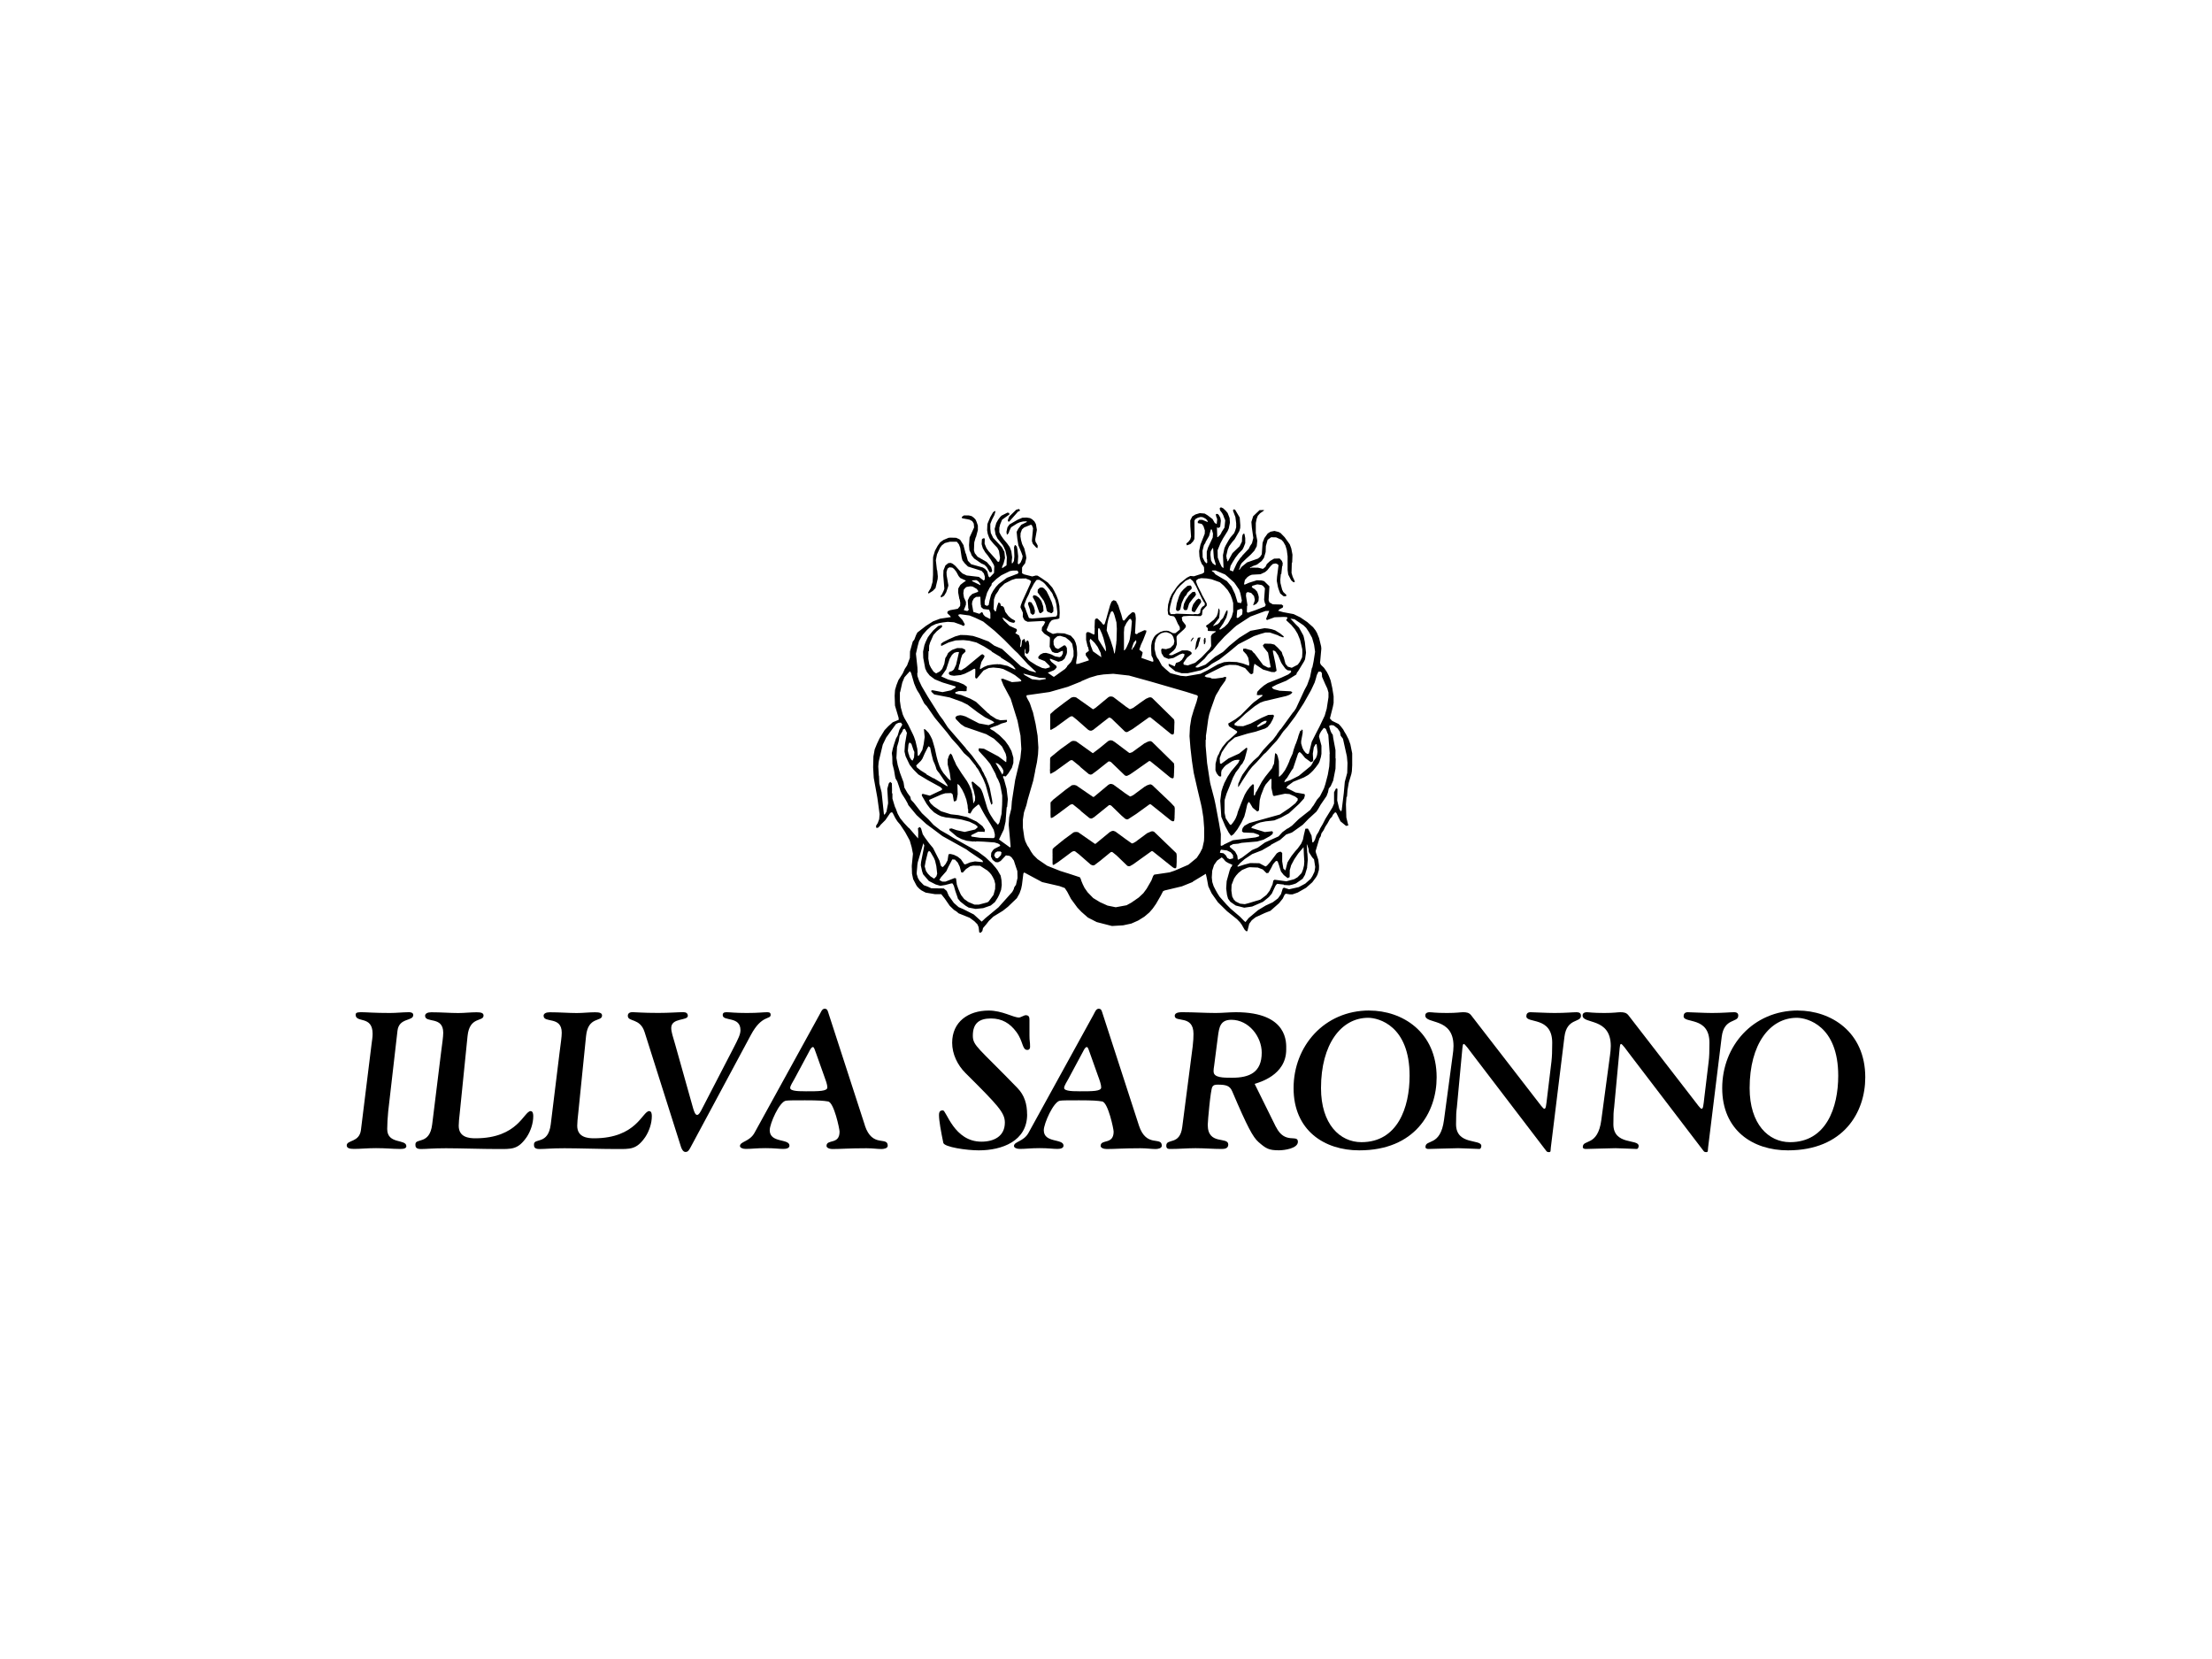<?xml version="1.0" encoding="UTF-8"?>
<svg id="Livello_1" data-name="Livello 1" xmlns="http://www.w3.org/2000/svg" xmlns:xlink="http://www.w3.org/1999/xlink" viewBox="0 0 400 300">
  <defs>
    <style>
      .cls-1, .cls-2 {
        clip-rule: evenodd;
      }

      .cls-3 {
        clip-path: url(#clippath-16);
      }

      .cls-4 {
        clip-path: url(#clippath-18);
      }

      .cls-5 {
        clip-path: url(#clippath-10);
      }

      .cls-6 {
        clip-path: url(#clippath-14);
      }

      .cls-7 {
        clip-path: url(#clippath-12);
      }

      .cls-8 {
        clip-path: url(#clippath-32);
      }

      .cls-9 {
        clip-path: url(#clippath-34);
      }

      .cls-10 {
        clip-path: url(#clippath-30);
      }

      .cls-11 {
        clip-path: url(#clippath-36);
      }

      .cls-12 {
        clip-path: url(#clippath-38);
      }

      .cls-13 {
        clip-path: url(#clippath-26);
      }

      .cls-14 {
        clip-path: url(#clippath-28);
      }

      .cls-15 {
        clip-path: url(#clippath-20);
      }

      .cls-16 {
        clip-path: url(#clippath-22);
      }

      .cls-17 {
        clip-path: url(#clippath-24);
      }

      .cls-18 {
        clip-path: url(#clippath-42);
      }

      .cls-19 {
        clip-path: url(#clippath-40);
      }

      .cls-20 {
        clip-path: url(#clippath-4);
      }

      .cls-21 {
        clip-path: url(#clippath-2);
      }

      .cls-22 {
        clip-path: url(#clippath-6);
      }

      .cls-23 {
        clip-path: url(#clippath-8);
      }

      .cls-24 {
        fill-rule: evenodd;
      }

      .cls-2 {
        fill: none;
      }

      .cls-25 {
        clip-path: url(#clippath);
      }
    </style>
    <clipPath id="clippath">
      <path class="cls-1" d="M-770.16,131.93c-.41.12-.84.31-1.16.53-.41.27-.76.58-.98.85-.03.03-.05.06-.08.1.35-.06.72-.09,1.13-.09.19,0,.38,0,.58.02l.3.03,2.4-1.48c-.78-.15-1.54-.14-2.19.05ZM-726.6,132.96h-9.07c-.33.62-.71,1.15-1.16,1.58l-.2.18h6.69c1.67,0,2.88-.57,3.73-1.76ZM-732.23,136.08h-9.1c-.35.72-.78,1.33-1.28,1.82l-.19.18h6.69c1.78,0,3.04-.64,3.89-2ZM-737.6,139.45h-9.09c-.34.69-.76,1.28-1.25,1.76l-.19.17h6.69c1.75,0,2.99-.62,3.84-1.93ZM-766.67,132.68l-3.39,2.09-.24-.03c-.33-.04-.65-.06-.95-.06-1.53,0-2.3.53-2.52.77l-.02.03-.11.21c-.45,1.48,1.17.81,1.57,1.14.35.29-.31.9-.31.9-.17.17-.3.37-.58.37s-.51-.16-.51-.37c0-.31-.26-.56-.58-.56s-.43.15-.62.41c-.31.47-.62.85-.89,1.16-.03.03-.11.14-.1.2.02.11.18.25.31.34l.06.04.65.44-.75,1s0,.04,0,.05c0,.1.15.22.32.22.27,0,.62-.23,1.06-.53.68-.45,1.29-.82,1.83-.82,1.01,0,1.72.98,1.72,1.99-.16,1.43-1.52,2.03-2.9,2.12h-.15s-1.17-.03-1.17-.03c-.08,0-.16.07-.18.17-.02.07.03.16.08.21.27.22,1.33.31,1.52.33h.03s.05,0,.05,0c1.86.06,4.05-.99,4.05-2.58-.03-.55-.14-1.1-.23-1.58-.08-.43-.15-.78-.15-1.06,0-.8.54-1.46,1.34-1.76l.14-.05-.27-1.53.41-.24c.99-.57,1.62-1.71,1.52-2.71l-.02-.13v-.02s-.01-.05-.04-.12ZM-573.81,133.4h-7.81v15.76h6.11c4.77,0,6.47-4.01,6.47-8.09,0-1.68-.19-6.98-4.77-7.68ZM-740.74,146.36c1.99,3.03,3.24,3.55,6.8,4.01-.27-.38-.54-.73-.81-1.05-1.31-1.53-3.04-2.49-5.16-2.84-.29-.05-.56-.09-.83-.12ZM-765.24,133.07c.03,1.25-.6,2.55-1.65,3.39l-.15.12.37,2.1h-.81c-.53,0-.91.3-.91.56,0,.16.06.47.13.8.09.43.19.96.24,1.51l.02.28v.06c0,2.36-2.48,3.8-4.92,3.86h-.17s-.04,0-.04,0c-.16,0-.47-.01-.86-.08l-.15-.03-1.77,2.84c.06.12.19.33.29.48.05.08.09.14.1.15,0,0,0,0,0,0,.02.03.04.07.06.1.09.14.24.37.3.51.02.05.03.09.03.1-.28.39-.56.79-.85,1.19.03-.04-.39-.66-.41-.71-.01-.02-.07-.11-.13-.21-.05-.08-.1-.16-.15-.24-.24-.38-.51-.76-.81-1.08-.83-.9-1.86-1.47-2.68-1.49-.31,0-.55.07-.72.22-.07.07-.13.15-.18.26l-.03.08-.18.56-.58-.1c-.77-.13-1.38.22-1.65.63-.15.22-.04,1.15.5,1.77l.09.1,2.77-.72,7.78,2.02v1.35c.66-.13,1.26-.39,1.64-.72l.1-.09,1.09-1.1.08,1.55c0,.14.02.6.02.76,0,.69-.06,1.17-.14,1.67,1.72-.17,2.29-.93,2.79-2.47l.05-.17.15-.48h.52c.91,0,1.64-.7,1.64-1.57,0-.47-.22-.92-.6-1.22l-.11-.08-1.39-.93,1.64-.31c1.2-.22,2.44-1.28,2.44-2.66,0-1.15-.51-1.55-1.35-2.03l-.12-.07-.51-.29.21-.55c.21-.55.6-1.68.89-2.82l.06-.23h-.02s.09-.31.09-.31c.17-.74.26-1.45.22-1.95-.16-1.74-1.02-3.37-2.25-4.31ZM-549,139.39l-5.43,16.26h11.21l-5.78-16.26ZM-780.86,153.8v1.41l-4.29,1.11v-1.4l4.29-1.11ZM-779.45,153.8l4.29,1.11v1.4l-4.29-1.11v-1.41ZM-780.86,156.62v1.41l-4.29,1.11v-1.41l4.29-1.11ZM-779.45,156.62l4.29,1.11v1.41l-4.29-1.11v-1.41ZM-779.45,159.45l4.29,1.11v1.41l-4.29-1.12v-1.4ZM-780.86,159.45v1.4l-4.29,1.12v-1.41l4.29-1.11ZM-727.45,160.74c.72,1.08,1.51,1.65,2.54,1.72-.15-.24-.29-.47-.42-.7-.11-.19-.22-.39-.35-.6-.3-.48-1.1-.65-1.77-.42ZM-780.15,151.48l-6.42,1.66v11.48l6.42-1.67,6.42,1.67v-11.48l-6.42-1.66ZM-737.25,132.96h-20.09c-1.5,0-2.79.96-3.34,2.47l-.06.17-1.14,4.09c-.26,1.16-.63,2.3-.86,2.96.81.51,1.67,1.29,1.67,2.99s-1.13,3-2.45,3.63c.3.46.46,1,.46,1.56,0,1.45-1.09,2.67-2.52,2.89-.15.44-.33.84-.53,1.19l-.13.21v5.84c0,.83-.64,1.51-1.45,1.57h-.11s-.2,0-.2,0c-.35,0-1.21.06-1.62.65-.35.5-.34,1.33.02,2.41.77.2,1.96.04,2.58-.67l.09-.12.2-.28h.36c.95,0,2.09-.04,2.43-.4.06-.06.22-.24.2-.95,0-.09,0-.74.71-1.3-.78-2.04-.01-5.19.13-5.72v-.04s.15-.52.15-.52l.54.02c2.95.09,4.71-.48,6.75-1.13.51-.16,1.03-.33,1.6-.5.19-.06,2.52-.79,4.36-.79h.09c.39,0,1.81.1,3.28.99l.16.1.1.07h0s0,0,0,0c1.58,1.02,3.08,1.98,9.58,2.51,1.63.13,1.94,1.34,2.04,1.81v.05s.02.07.02.07l.33,3.24-3.63.81c-.36.07-.62.29-.75.63-.22.57-.05,1.34.46,2.1l.11.15,4.48-1.69c.28-.12,1.1-.46,1.29-.7.05-.06.05-.18.03-.49v-.11s-.01-.05-.01-.05v-8.67c-.33-.73-.67-1.45-1.05-2.14-5.31-.64-6.72-1.22-9.46-5.68-.55-.04-1.1-.07-1.7-.1-.31-.01-.65-.03-1-.05-.71-.03-2.07-.15-3.51-.27-1.21-.1-2.46-.2-3.23-.25-.53.55-1.28.9-2.11.9-.69,0-1.19-.2-2.1-.6l-.29-.13-.29-.13,1.05-.94c.2.08.4.17.6.25.47.19.73.26,1.04.26.9,0,1.64-.71,1.64-1.59,0-.51-.1-.72-.14-.8v-.02h-4.52l.63-1.36h4.31c1.68,0,2.88-.57,3.73-1.77l.11-.16h-7.05l.63-1.36h7.9c1.71,0,2.93-.59,3.79-1.84l.1-.16h-10.9l.63-1.36h12.16c1.67,0,2.88-.57,3.73-1.76ZM-752.14,154.9c-.72.17-1.26.34-1.33.36h0s-.02,0-.02,0c-.55.16-1.07.32-1.57.49-1.84.59-3.59,1.16-6.22,1.21h-.36s-.06,0-.06,0c-.27,1.24-.56,3.49.04,4.64l.08.14.43.66-.72.33c-.41.18-.5.37-.51.42.02.55-.03,1.33-.57,1.9-.42.43-1,.64-1.79.74l-.2.02h8.33c-.31-1.58.17-2.56.66-3.13.63-.73,1.64-1.12,2.6-1.03l.17.02h.02s2.23.42,2.23.42l1.36-1.47c.46-.54.46-.8.23-1.14l-.05-.07-.02-.04-2.71-4.48ZM-749.51,154.53h0s-.02,0-.02,0c-.28,0-.58.02-.88.06l-.3.04,2.44,4.03c.94,1.36.08,2.43-.26,2.83l-.03.04-.02.02-1.83,1.97h-.43s-2.58-.49-2.58-.49c-.46-.07-1.1.08-1.52.56-.41.47-.53,1.18-.33,2.06l.04.18h5.24l4.68-4.95c.61-.63.44-1.13.38-1.3-.18-.52-.82-1.82-1.33-2.86-.28-.56-.52-1.06-.7-1.44-1.22-.71-2.36-.74-2.53-.75h-.02ZM-744.85,156.51c.52,1.06,1.02,2.09,1.21,2.63.31.88.1,1.78-.57,2.55l-.12.13-3.79,4h8.85c-.52-.99-.63-1.99-.3-2.85.28-.73.86-1.24,1.6-1.43l.15-.03,2.43-.54-.2-2c-.11-.51-.26-.7-.82-.75-4.64-.37-6.93-1-8.43-1.7ZM-770.82,154.37c-.42.19-.87.33-1.3.41l-.26.04v10.99h1.41c-.44-1.44-.37-2.59.21-3.42.51-.74,1.43-1.18,2.54-1.23h.2s.2,0,.2,0c.1,0,.18-.07.2-.16v-.05s0-4.59,0-4.59c-.64.33-1.46.52-2.54.54h-.25s-.81,0-.81,0l.14-.79c.02-.13.04-.25.06-.37.09-.51.16-.88.18-1.37ZM-780.15,164.36l-5.59,1.46h11.18l-5.59-1.46ZM-764.97,131.6c1.24.74,2.23,1.97,2.81,3.43l.09.25.02-.08c.67-2.12,2.43-3.52,4.51-3.6h.19s32.97,0,32.97,0l-.44.96c-1.03,2.27-2.81,3.45-5.28,3.52h-.23s-.35,0-.35,0c-1.07,2.21-2.87,3.34-5.36,3.36-1.05,2.11-2.78,3.22-5.16,3.29h-.24s-9.73,0-9.73,0c.05.24.08.51.08.81,0,.22-.03.44-.08.65.56.04,1.23.1,1.93.15l.7.06c1.37.11,2.79.23,3.47.27.35.02.68.04.99.05,1.52.07,2.71.13,4.4.41,2.45.4,4.46,1.51,5.98,3.3.57.66,1.09,1.41,1.61,2.26.48.79.89,1.62,1.27,2.46l.23.5h.02v.05l.19.43.18.43.16.36c.72,1.9,1.32,3.44,1.92,4.63,1.31-.59,2.93-.21,3.62.89.14.23.26.44.38.65.25.44.47.83.86,1.29l.16.18.78.86-1.14.26c-.45.1-.88.15-1.27.15-2.85,0-4.27-2.57-5.74-6.25l-.1-.24v5.31c.09,1.27-.17,1.79-1.98,2.57l-.18.08h-.02s-1.39.53-1.39.53h11.97v3.42h-65.75v-17.14l3.59-.93c-.61-.98-.78-2.25-.3-2.99.42-.64,1.25-1.21,2.29-1.27h.18s.03,0,.03,0c.09-.15.2-.28.33-.4.43-.41,1.02-.61,1.7-.59.99.03,2.1.54,3.07,1.38l.18.16,1.42-2.29-.34-.3-.1-.1c-.15-.15-.37-.41-.37-.87,0-.43.41-.91,1.27-1.04l.16-.02,1.34-.14c.66-.05,1.58-.43,1.58-1.14,0-.26-.24-.5-.5-.5-.21.02-.84.44-1.07.6-.59.39-1.14.7-1.82.7-.93,0-1.69-.66-1.69-1.53,0-.22.05-.44.14-.63l.06-.12v-.02c-.19-.22-.38-.5-.44-.85-.06-.32-.04-.81.41-1.33.41-.49.93-1.15,1.38-2.09l.11-.24.02-.04.39-.74c.1-.15.25-.31.44-.47.3-.61.71-1.27,1.13-1.81.39-.49.92-.9,1.3-1.15.44-.29.99-.54,1.54-.7,1.66-.47,3.74-.11,5.57.98ZM-657.73,131.6v13.23h-1.02c-1.65-11.65-5.1-11.41-14.36-11.4h-.57s-.02,15.46-.02,15.46h2.11c5.63-.1,5.86-7.16,5.86-7.25,0,0,1.04.03,1.19,0h.02s0,17.09,0,17.09h-1.23c-.68-5.67-2.53-7.66-5.78-7.8h-.17s-2.01,0-2.01,0v16.53h3.46c7.4,0,10.09-1.57,11.45-11.8l.04-.31h1.36v13.9h-27.19v-1.79h5.04v-34.02h-4.57v-1.82h26.39ZM-645.49,131.6l18,26.45v-21.7c-.18-2.78-3.27-2.93-4.67-2.94h-1.1v-1.81h38.48v13.23h-1.02c-1.67-11.77-5.2-11.43-14.67-11.42h-.29v15.48h2.11c5.62-.1,5.86-7.16,5.86-7.25,0,0,1.03.03,1.19,0h.02s.02,17.09.02,17.09h-1.24c-.67-5.67-2.53-7.66-5.78-7.8h-.17s-2.01,0-2.01,0v16.53h3.46c7.4,0,10.09-1.57,11.45-11.8l.04-.31h1.36v13.9h-27.19v-1.79h5.04v-34.04h-4.51c-1.37,0-4.36.16-4.66,2.76l-.02.18v32.9h-.67c-.13.02-13.31-19-20.49-29.26l-.22-.31-.04,24.48c0,2.65,3.92,3.7,5.68,3.74h.11v1.35h-13.26v-1.35h.02c1.66,0,5.59-.99,5.75-3.58v-.17s0-27.8,0-27.8c-.12-2.79-2.72-2.93-4.64-2.94h-1.75v-1.81h9.8ZM-492.07,131.57v1.84h-4.82v34h4.82v1.83h-15.35v-1.83h4.83l-.02-34h-4.82v-1.84h15.35ZM-546.28,130.56l13.9,36.86h3.78v-34.01h-4.76v-1.83h15.63v1.83h-4.75v34.01h.45c7.4,0,10.09-1.54,11.45-11.77l.04-.31h1.37v13.9h-34.05v-1.81h4.36s-3.8-9.72-3.92-10.02h0s-12.5,0-12.5,0c0,0-2.36,6.09-2.21,7.78.19,2.12,2.96,2.24,3.86,2.24h.22s0,1.81,0,1.81h-9.18c-14.42.02-1.8-16.9-12.33-18.13l-.33-.03h-6.41v16.35h4.8v1.81h-15.4v-1.81h4.8v-34.01h-4.8v-1.83h18.78c6.61.25,10.57,3.08,10.57,8.77,0,8.12-8.54,9.88-8.54,9.88-.08.08,3.29.22,5.26,2.21,1.7,1.71,1.88,5.37,1.89,7.14v.16s0,6.48,0,6.48c0,.35-.08,1.2,1.62,1.12,1.8-.35,2.7-3,2.78-3.23h0c.02-.11,11.38-32.91,11.56-33.55h0s2.04,0,2.04,0ZM-688.83,131.14s0,9.75,0,13.05v.64h-1.03c-1.36-5.78-4.76-12.22-11.22-12.22-9.17,0-8.83,14.24-8.83,17.65v.11c-.01,3.89-.58,17.52,8.83,17.52,1.33,0,5.74-1.24,6.74-4.2l.06-.2v-12.24h-5.1v-1.69h14.89v1.69h-4.01v17.99s-4.74-3.79-4.75-3.74c-1.42,2.17-4.06,4.09-7.82,4.09-11.96,0-15.25-12.18-15.31-19.33-.03-7.81,4.08-19.01,15.31-19.01,5.79,0,7.92,3.02,7.82,3.04.02.05,4.05-2.92,4.42-3.13h.02Z"/>
    </clipPath>
    <clipPath id="clippath-2">
      <path class="cls-1" d="M-154.52,163.6c.59.12,1.12.19,2.24.26h9.28c.07.06-9.22,16.02-9.05,16.02h4.86c.76,0,1.21-.08,1.71-.55,1-.93,1.26-2.65,1.26-2.65h.9s0,4.69,0,4.69h-12.6s9.41-16.13,9.41-16.13h-4.51c-.46.06-1,.13-1.41.48-.69.58-.99,2.18-1.14,2.64h-.93v-4.76Z"/>
    </clipPath>
    <clipPath id="clippath-4">
      <path class="cls-1" d="M-207.55,163.57c.17,0,.95.03,1.48.08.08,0,.35.11.35.28v4.66h-1.04c-.08-.6-.23-1.28-.5-1.91-.37-.88-1.51-1.53-2.4-1.54h-2.78c-1.11,0-2.76.71-3.39,1.55-.21.28-.45.64-.59.97-1,2.34-.54,6.39-.54,6.39,0,.16.27,1.79.55,2.61.92,2.72,3.36,3.25,5.31,3.25.17,0,1.54-.07,2.24-.29.35-.11.78-.28,1.06-.45.84-.54,1.6-1.22,1.6-1.22,0,0,.83.52.83.69s-.65,1.04-1.03,1.37c-1.45,1.3-3.54,1.6-5.16,1.6-4.01,0-7.3-1.22-7.91-6.83-.35-3.18-.14-4.6,0-5.5.19-1.22.55-2.61,1.55-3.66.28-.29.63-.63,1.05-.92.37-.26,2.2-1.13,4.05-1.13h5.29Z"/>
    </clipPath>
    <clipPath id="clippath-6">
      <path class="cls-1" d="M-247.64,163.57c1.34-.09,3.43,0,3.43,0l2.73.27v4.62s-.97,0-.97,0c-.55-2.95-1.56-3.33-3.68-3.33-2.38,0-3.21.72-3.21,3.07,0,.41,0,1.45.28,1.74.39.39.54.47.89.59.38.13.87.2,1.32.3,1.99.46,4.73.58,5.73,2.5.28.53.4.89.45,1.58v2.73c-.02.54-.26,1.29-.53,1.8-.28.52-.88,1.29-1.56,1.61-.98.47-2.11.62-3.17.62-.17,0-.61.03-1.53-.07-.92-.1-2.71-.33-2.87-.33-.37,0-1.08-.08-1.43.16v-5.25s1.02,0,1.02,0c.01.21.06.38.08.57.47,2.86,2.17,3.35,4.04,3.35,2.87,0,3.57-1.24,3.57-3.66,0-.16.07-1.18-.22-1.72-.58-1.08-1.86-1.11-2.8-1.32-.52-.11-1.13-.18-1.65-.26-.67-.11-1.31-.22-1.99-.52-.21-.09-.43-.29-.67-.49-1.2-.98-1.34-2.6-1.34-3.67,0-1.15.04-2.63,1.02-3.65.47-.5,1.52-1.15,3.06-1.25"/>
    </clipPath>
    <clipPath id="clippath-8">
      <path class="cls-1" d="M-119.85,163.75h4.21s8,11.77,8.93,12.87v-9.99c0-1.52-.48-1.91-2.16-1.91,0,0,.01-.91.01-.91h5.87v.9c-1.79.17-2.18.5-2.18,1.95v14.7h-1.32l-9.66-13.24v10.88c-.04,1.42,2.1,1.35,2.1,1.35v.95s-5.78,0-5.78,0v-.91s2.09.02,2.09-1.35v-13.13c0-.98-1.68-1.28-2.1-1.21v-.97Z"/>
    </clipPath>
    <clipPath id="clippath-10">
      <path class="cls-1" d="M-226.63,163.82h6.85s0,.91-.01.91c-1.57.09-2.27.35-2.27,1.53v12.74c0,1.17,1.17,1.43,2.17,1.54v.81h-6.62s-.02-.67,0-.81c1.05-.11,2.05-.35,2.05-1.54v-12.64c0-1.12-.71-1.54-2.17-1.6v-.94Z"/>
    </clipPath>
    <clipPath id="clippath-12">
      <path class="cls-1" d="M-204.79,163.78h6.67v.85c-.7.07-2.07.27-2.07,1.43v11.47c0,2.06,2.25,2.52,3.6,2.52,1.21,0,2.63-.27,3.27-1.24.53-.8.55-2.34.55-2.5v-10.32c0-.99-1.46-1.39-2.09-1.36v-.85s5.98,0,5.98,0v.87s-2.15,0-2.15,1.34v10.44c-.08,2.22-.45,4.05-2.45,4.73-1.22.42-2,.49-3.41.46-1.74-.04-4.39-.19-5.37-2.35-.23-.51-.41-1.16-.41-1.73v-11.47c0-1.26-2.1-1.46-2.1-1.46v-.83Z"/>
    </clipPath>
    <clipPath id="clippath-14">
      <path class="cls-1" d="M-264.09,173.95l2.28-6.39,2.21,6.39h-4.49ZM-254.12,180.22c-.35-.12-.69-.36-.82-.68-1.13-2.63-2.12-5.35-3.04-7.97-.92-2.58-1.97-5.23-2.67-7.86h-1.5c-1.3,4.33-2.97,8.69-4.54,12.96-.25.67-.59,1.39-.87,2.09-.31.78-1.24,1.72-2.09,1.75v.87s5.76,0,5.76,0c0-.01.02-.93,0-.92-.86-.21-1.85-.02-1.85-1.13,0-.87.98-3.31,1.24-3.93h5.33c.19.38,1.17,2.96,1.17,3.8,0,1.09-.84,1.15-1.91,1.25,0,.15.03.92.02.91h6.76v-.89s-.62-.14-.98-.26Z"/>
    </clipPath>
    <clipPath id="clippath-16">
      <path class="cls-1" d="M-235.02,163.57c1.34-.09,3.43,0,3.43,0l2.73.27v4.62h-.96c-.55-2.94-1.56-3.32-3.68-3.32-2.37,0-3.21.72-3.21,3.07,0,.41,0,1.45.28,1.74.39.39.54.47.89.59.38.13.87.2,1.32.3,1.99.46,4.73.58,5.73,2.5.28.53.4.89.45,1.58v2.73c-.02.54-.26,1.29-.53,1.8-.28.52-.88,1.29-1.56,1.61-.98.47-2.12.62-3.17.62-.17,0-.61.03-1.53-.07-.93-.1-2.71-.33-2.87-.33-.37,0-1.08-.08-1.43.16v-5.25s1.02,0,1.02,0c.01.21.06.38.08.57.47,2.86,2.17,3.35,4.04,3.35,2.87,0,3.57-1.24,3.57-3.66,0-.16.07-1.18-.22-1.72-.58-1.08-1.86-1.11-2.8-1.32-.52-.11-1.13-.18-1.65-.26-.67-.11-1.31-.22-1.99-.52-.21-.09-.43-.29-.68-.49-1.2-.98-1.33-2.6-1.33-3.67,0-1.15.04-2.63,1.02-3.65.47-.5,1.52-1.15,3.06-1.25"/>
    </clipPath>
    <clipPath id="clippath-18">
      <path class="cls-1" d="M-183.29,165.95c0-.99,2.09-.94,2.31-.94.93,0,1.95,0,2.63.61.46.42.7.91.74,1.78v1.68c0,.59-.37,1.89-1.28,2.5-.59.39-1.25.35-1.41.35h-3v-5.99ZM-181.64,173.38s4.35,7.92,4.43,7.98h3.81v-.81c-.5-.11-.68-.19-1.05-.33-1.24-.65-2.96-4.16-3.77-5.55-.25-.43-.67-1.36-.67-1.36,0,0,1.36-.3,2.1-.85.82-.61,1.41-1.6,1.58-2.41.11-.51.09-1.48.09-1.64,0-3.53-1.46-4.67-4.94-4.67h-7.89v1.03c.59.13,1.29.1,1.72.48.51.44.33,1.01.42,1.53v12.29c-.03.37-.16,1.1-.87,1.25-.38.11-.86.13-1.27.2v.84h6.79v-.84s-.9-.05-1.34-.2c-.69-.24-.83-.7-.84-.93v-6.01h1.69Z"/>
    </clipPath>
    <clipPath id="clippath-20">
      <path class="cls-1" d="M-123.23,177.97c-.93,1.36-1.76,1.94-4.4,1.94-2.52,0-3.66-.8-4.49-2.18-.83-1.55-.69-2.62-.68-3.27v-4.56c-.01-.16,0-1.26.68-2.62,1.03-2.05,2.68-2.33,4.72-2.31,2.19.01,3.6.35,4.48,2.21.65,1.4.52,1.94.52,2.72v4.56c0,.16.14,2.09-.83,3.51M-120.55,166.98c-.39-1.17-.96-1.94-2.1-2.62-1.5-.9-3.31-.97-5.03-.98-2.11-.01-3,.25-3.98.7-1.51.69-2.44,1.44-2.99,2.66-.62,1.3-.72,3.17-.72,3.17,0,0,.02,4.69.03,4.82.16,1.87.83,4.75,3.35,5.95.44.2,1.72.81,4.35.81,3.06,0,6.25-.66,7.3-4.99.18-.78.27-1.33.28-2.2.03-2.32.14-5.45-.48-7.32"/>
    </clipPath>
    <clipPath id="clippath-22">
      <path class="cls-1" d="M-142.19,163.81h6.85s0,.92-.01.92c-1.57.09-2.28.35-2.28,1.53v12.74c0,1.17,1.17,1.43,2.17,1.54v.81h-6.62s-.02-.67,0-.81c1.05-.11,2.04-.35,2.06-1.54v-12.64c0-1.12-.71-1.54-2.17-1.6v-.95Z"/>
    </clipPath>
    <clipPath id="clippath-24">
      <path class="cls-1" d="M-167.23,173.9l2.28-6.39,2.21,6.39h-4.49ZM-157.27,180.17c-.35-.12-.69-.36-.82-.68-1.13-2.63-2.12-5.35-3.04-7.97-.92-2.58-1.97-5.23-2.68-7.86h-1.5c-1.3,4.33-2.97,8.69-4.54,12.96-.24.67-.59,1.39-.87,2.09-.31.78-1.24,1.72-2.09,1.75v.9s5.76,0,5.76,0c0-.02.02-.97,0-.95-.86-.2-1.85-.02-1.85-1.13,0-.88.98-3.31,1.24-3.93h5.33c.19.38,1.17,2.96,1.17,3.8,0,1.09-.84,1.15-1.91,1.25,0,.15.03.97.02.96h6.76v-.94s-.62-.14-.98-.26Z"/>
    </clipPath>
    <clipPath id="clippath-26">
      <path class="cls-1" d="M-102.21,163.83h6.85s0,.86-.01.87c-1.57.09-2.27.35-2.27,1.53v12.74c0,1.17,1.17,1.43,2.17,1.54v.81h-6.61s0-.81,0-.81c1.05-.11,2.05-.35,2.05-1.54v-12.64c0-1.12-.71-1.54-2.17-1.6v-.9Z"/>
    </clipPath>
    <clipPath id="clippath-28">
      <path class="cls-1" d="M-178.23,145.07l2.43-6.31,2.21,6.31h-4.64ZM-166.1,152.34c-.97-1.34-5.96-15.62-7.03-18.28-.25-.62-.68-2.52-.68-2.52h-3.07s-.14.92-1,3.4c-.93,2.68-5.56,14.81-6.28,16.3-1.14,2.34-2.78,2.34-2.78,2.34v2.2h8.71v-2.2s-1.28,0-1.93-.5c-.74-.58-.43-1.42-.43-1.42l1.5-4.04h6.42l1.32,4s.54.92-.28,1.45c-.6.39-2.18.5-2.18.5v2.2h10.2v-2.2s-1.61,0-2.5-1.24Z"/>
    </clipPath>
    <clipPath id="clippath-30">
      <path class="cls-1" d="M-244.31,155.77h17.34v-6.73h-2.22c-.14,2.06-.45,3.8-3.28,3.8h-2.05c-2.05,0-2.37-.53-2.37-2.53v-13.98c0-1.96.53-2.63,3.01-2.63l.05-2.17h-10.48v2.2c2.48,0,3.35.57,3.28,2.6v13.98c0,2.74-.8,3.27-3.28,3.27v2.19Z"/>
    </clipPath>
    <clipPath id="clippath-32">
      <path class="cls-1" d="M-205.92,155.77h17.48v-6.73h-2.36c-.11,2.21-.86,3.83-2.85,3.8h-3.25c-1.84,0-2.1.02-2.13-1.4v-6.71h7.49s-.11-2.82,0-2.93h-7.49v-4.91c0-1.97.39-2.53,2.13-2.53h2.26c2.98.07,2.84,2,2.98,3.9h2.35v-6.73h-16.63v2.1c2.48,0,2.93.81,3.01,2.7v15.11c-.08,1.42-.53,2.14-3.01,2.14v2.19Z"/>
    </clipPath>
    <clipPath id="clippath-34">
      <path class="cls-1" d="M-161.75,155.77h8.87v-2.19c-2.51,0-3.01-.53-3.01-3.27v-11.05l11.72,16.51h3.36v-19.43c.05-1.54.46-2.7,3.01-2.7v-2.01h-9.03v2.01c2.48,0,3,.67,3,2.72v11.48s-10.84-15.57-10.63-15.16c.21.41-.57-1.13-.57-1.13l-6.66.09v2.11c2.48,0,3.01,1,3.01,3.74v12.84c0,2.74-.58,3.27-3.06,3.27v2.19Z"/>
    </clipPath>
    <clipPath id="clippath-36">
      <path class="cls-1" d="M-136.56,155.77h16.34v-6.37h-2.28c-.32,2.85-2.07,3.53-3.07,3.53h-6.51l11.41-18.92,1.46-2.48h-15.84l-1.5-.36v7.37h2.43c.14-2.27.79-3.76,3.07-4.11h5.24l-12.73,21.33h2Z"/>
    </clipPath>
    <clipPath id="clippath-38">
      <path class="cls-1" d="M-260.73,144.99l2.43-6.31,2.21,6.31h-4.64ZM-248.6,152.25c-.97-1.34-5.96-15.62-7.03-18.28-.25-.62-.68-2.52-.68-2.52h-3.07s-.14.92-1,3.4c-.93,2.68-5.55,14.81-6.28,16.3-1.14,2.34-2.78,2.34-2.78,2.34v2.2h8.71v-2.2s-1.28,0-1.93-.5c-.74-.58-.43-1.42-.43-1.42l1.5-4.04h6.42l1.32,4s.54.92-.29,1.45c-.6.39-2.18.5-2.18.5v2.2h10.2v-2.2s-1.61,0-2.5-1.24Z"/>
    </clipPath>
    <clipPath id="clippath-40">
      <path class="cls-1" d="M-225.12,155.77h17.34v-6.73h-2.22c-.14,2.06-.45,3.8-3.28,3.8h-2.05c-2.05,0-2.37-.53-2.37-2.53v-13.98c0-1.96.53-2.63,3.01-2.63l.05-2.17h-10.48v2.2c2.48,0,3.36.57,3.28,2.6v13.98c0,2.74-.8,3.27-3.28,3.27v2.19Z"/>
    </clipPath>
    <clipPath id="clippath-42">
      <path class="cls-1" d="M-109.94,145.36l2.42-6.31,2.21,6.31h-4.64ZM-98.18,152.35c-.97-1.35-5.96-15.63-7.03-18.28-.25-.62-.68-2.52-.68-2.52h-3.07s-.14.92-1,3.4c-.93,2.68-5.56,14.81-6.28,16.3-1.14,2.34-2.79,2.34-2.79,2.34v2.2h8.71v-2.2s-1.29,0-1.93-.5c-.74-.57-.43-1.42-.43-1.42l1.5-4.04h6.42l1.32,4s.54.92-.28,1.45c-.6.39-2.18.5-2.18.5v2.2h10.21v-2.2s-1.61,0-2.5-1.24Z"/>
    </clipPath>
    <clipPath id="clippath-44">
      <path class="cls-2" d="M-323.27,161.16c.11,0-1.84,2.6-2.7,4.22-.11.21.11,1.3.43,2.05.43,0,1.3-.11,1.62-.43.32-1.08-.22-2.7,0-3.13,1.84-1.95,3.57-3.03,5.41-4.76,0,0-3.14,1.4-4.76,2.05"/>
    </clipPath>
    <clipPath id="clippath-46">
      <path class="cls-2" d="M-284.62,180.94c-.65-.33-2.43-.21-2.87-.21,0,.11-.97,1.3-.97,1.3l.54,1.4c.11.11,3.63-.21,4.6-1.4-.21-.65-.86-.76-1.3-1.08"/>
    </clipPath>
    <clipPath id="clippath-48">
      <path class="cls-2" d="M-299.27,127.42c0-1.73-.97-3.35-2.7-3.46-.43,0-.86.22-1.3.76-.21.54-.21,1.3.22,1.95.97.97,2.6.86,3.79.76"/>
    </clipPath>
    <clipPath id="clippath-50">
      <path class="cls-2" d="M-305.21,183.64h9.83l1.08-2.49c-2.49,0-5.29-.11-7.99-.65-.65,1.3-1.73,2.27-2.92,3.13"/>
    </clipPath>
    <clipPath id="clippath-52">
      <path class="cls-2" d="M-291.98,135.05c-.13-.76.12-1.71.47-2.4l.22-.43.38.3c.26.21.55.44.85.64.29.19.56.32.81.36l.75.13s-2.09,2.63-3.17,1.72c-.13-.11-.3-.32-.3-.32M-279.16,154.88c.22-2.49-.65-4.87-2.7-6.6-2.16-2.38-6.49-1.3-9.3-2.27-.54-.43.11-1.08.22-1.73.11-1.51-.43-3.24-.43-4.76.22-.97,1.3-.86,2.05-1.3,1.84-.97,4.54-1.26,4.97-3.63l4.97-2.49v-1.77c-1.84.76-3.46,1.73-5.19,2.49-.97-1.52-2.49-2.6-3.68-3.89-1.62-1.51-3.24-2.16-5.62-2.05-2.27-1.73-2.49-4.97-5.3-6.06-1.73-.76-3.46-.86-4.76.43-.76.76-1.3,1.73-1.19,2.7,0,.33.11.33.33.43l.65-.65c.98-.87,2.49-1.41,3.57-.87,1.62.87,2.92,2.7,2.7,4.54-.22,1.84-2.7,1.4-3.78,2.7-1.51,1.4-.43,3.57-.22,5.3.11,1.62.65,3.67-.11,5.19-.32.32-.76.22-1.08-.22-2.6-4.43-2.27-10.06-4.54-14.6-1.51-2.27-4-2.92-6.27-3.14-1.19-.11-1.41-3.03-1.95-2.7-.32.42-.32,2.27-.32,2.27-.43-.44-.76-1.84-1.08-1.41-.76,1.41.65,3.24-.86,4.54-.22,2.59-2.7,4.33-3.68,6.7-.32.76.11,1.62.54,2.49.54.22,1.19-.43,1.52,0,.86.11,1.52-.32,2.05-1.08,1.51-.32,2.92-1.19,4.43-1.84.11.54.22,1.19.11,1.84-.87,4.87-3.57,9.41-3.03,14.6l-.21.43-20.5,9.86c-.1-1.21.38-2.48.88-3.48.76-1.4,2.27-1.95,3.78-2.27,1.62-.54,3.79.33,4.76-1.62,0-.11.11-.22,0-.22-1.73-.54-3.14-.43-4.97-.65-.43-.32-.33-.86,0-.97,1.84-1.3,3.89-1.51,5.84-2.6,0-.54-.22-1.4-.43-1.62-1.95.22-3.68.43-5.62.43l-4.65-2.05c-2.59-.32-4.62,2.12-5.39,4.33v21.62l.63.65c.32,1.73.43,3.57.87,5.41.43,1.19,1.62,2.27,2.92,2.49,1.19,2.05,2.38,4,4.32,5.84h26.27c3.57-2.27,5.19-5.51,5.84-9.19.65-4.32-1.08-8.54-5.08-11.03-2.38-1.4-5.62-1.62-8.33-.76-2.7,1.19-5.08,3.78-5.62,6.6-.43,2.7-.32,5.73,1.52,7.78,2.05.54,4.76.54,6.49-1.08-.86-1.3-1.73-2.81-1.08-4.54.32-.76,1.08-.97,1.84-.65.97.33,1.41,1.3,1.52,2.27.11,1.62-.54,3.14-1.73,4.11-2.48,2.16-6.05,1.51-8.87.65-7.46-2.16-15.67-7.73-15.67-17.39l20.91-10.35c.32.76.76.82.97,1.58-3.46,2.49-7.35,4.54-11.03,7.03l-3.35,5.4c-.65,1.62-.22,5.41-.22,5.62.11.22.32.65.65.43.33,0,2.05-1.95,2.05-1.84-.11-1.08-.54-1.95-.76-2.92,1.19-1.95,2.38-3.89,3.89-5.62,0,0,10.92-4.43,11.46-4.87.65-.11.75-.1.87,0,9.78,8.84,15.65,2.97,17.61,7,1.88,3.87,4.66,5.55,7.36,8.9.54,1.41-.11,2.92-.43,4.11-2.7,2.6-6.38,5.19-7.03,8.76h4.76l-.65-2.05,4.54-5.84c.97-.76,2.05-1.3,2.38-2.49l-1.73-8.54c0-.11,0-.65.22-.86.11-.22,4.97-4.97,5.19-8.97"/>
    </clipPath>
  </defs>
  <g>
    <path class="cls-24" d="M-770.16,131.93c-.41.12-.84.31-1.16.53-.41.27-.76.58-.98.85-.03.03-.05.06-.08.1.35-.06.72-.09,1.13-.09.19,0,.38,0,.58.02l.3.03,2.4-1.48c-.78-.15-1.54-.14-2.19.05ZM-726.6,132.96h-9.07c-.33.62-.71,1.15-1.16,1.58l-.2.18h6.69c1.67,0,2.88-.57,3.73-1.76ZM-732.23,136.08h-9.1c-.35.72-.78,1.33-1.28,1.82l-.19.18h6.69c1.78,0,3.04-.64,3.89-2ZM-737.6,139.45h-9.09c-.34.69-.76,1.28-1.25,1.76l-.19.17h6.69c1.75,0,2.99-.62,3.84-1.93ZM-766.67,132.68l-3.39,2.09-.24-.03c-.33-.04-.65-.06-.95-.06-1.53,0-2.3.53-2.52.77l-.02.03-.11.21c-.45,1.48,1.17.81,1.57,1.14.35.29-.31.9-.31.9-.17.17-.3.37-.58.37s-.51-.16-.51-.37c0-.31-.26-.56-.58-.56s-.43.15-.62.41c-.31.47-.62.85-.89,1.16-.03.03-.11.14-.1.2.02.11.18.25.31.34l.06.04.65.44-.75,1s0,.04,0,.05c0,.1.15.22.32.22.27,0,.62-.23,1.06-.53.68-.45,1.29-.82,1.83-.82,1.01,0,1.72.98,1.72,1.99-.16,1.43-1.52,2.03-2.9,2.12h-.15s-1.17-.03-1.17-.03c-.08,0-.16.07-.18.17-.02.07.03.16.08.21.27.22,1.33.31,1.52.33h.03s.05,0,.05,0c1.86.06,4.05-.99,4.05-2.58-.03-.55-.14-1.1-.23-1.58-.08-.43-.15-.78-.15-1.06,0-.8.54-1.46,1.34-1.76l.14-.05-.27-1.53.41-.24c.99-.57,1.62-1.71,1.52-2.71l-.02-.13v-.02s-.01-.05-.04-.12ZM-573.81,133.4h-7.81v15.76h6.11c4.77,0,6.47-4.01,6.47-8.09,0-1.68-.19-6.98-4.77-7.68ZM-740.74,146.36c1.99,3.03,3.24,3.55,6.8,4.01-.27-.38-.54-.73-.81-1.05-1.31-1.53-3.04-2.49-5.16-2.84-.29-.05-.56-.09-.83-.12ZM-765.24,133.07c.03,1.25-.6,2.55-1.65,3.39l-.15.12.37,2.1h-.81c-.53,0-.91.3-.91.56,0,.16.06.47.13.8.09.43.19.96.24,1.51l.02.28v.06c0,2.36-2.48,3.8-4.92,3.86h-.17s-.04,0-.04,0c-.16,0-.47-.01-.86-.08l-.15-.03-1.77,2.84c.06.12.19.33.29.48.05.08.09.14.1.15,0,0,0,0,0,0,.02.03.04.07.06.1.09.14.24.37.3.51.02.05.03.09.03.1-.28.39-.56.79-.85,1.19.03-.04-.39-.66-.41-.71-.01-.02-.07-.11-.13-.21-.05-.08-.1-.16-.15-.24-.24-.38-.51-.76-.81-1.08-.83-.9-1.86-1.47-2.68-1.49-.31,0-.55.07-.72.22-.07.07-.13.15-.18.26l-.03.08-.18.56-.58-.1c-.77-.13-1.38.22-1.65.63-.15.22-.04,1.15.5,1.77l.09.1,2.77-.72,7.78,2.02v1.35c.66-.13,1.26-.39,1.64-.72l.1-.09,1.09-1.1.08,1.55c0,.14.02.6.02.76,0,.69-.06,1.17-.14,1.67,1.72-.17,2.29-.93,2.79-2.47l.05-.17.15-.48h.52c.91,0,1.64-.7,1.64-1.57,0-.47-.22-.92-.6-1.22l-.11-.08-1.39-.93,1.64-.31c1.2-.22,2.44-1.28,2.44-2.66,0-1.15-.51-1.55-1.35-2.03l-.12-.07-.51-.29.21-.55c.21-.55.6-1.68.89-2.82l.06-.23h-.02s.09-.31.09-.31c.17-.74.26-1.45.22-1.95-.16-1.74-1.02-3.37-2.25-4.31ZM-549,139.39l-5.43,16.26h11.21l-5.78-16.26ZM-780.86,153.8v1.41l-4.29,1.11v-1.4l4.29-1.11ZM-779.45,153.8l4.29,1.11v1.4l-4.29-1.11v-1.41ZM-780.86,156.62v1.41l-4.29,1.11v-1.41l4.29-1.11ZM-779.45,156.62l4.29,1.11v1.41l-4.29-1.11v-1.41ZM-779.45,159.45l4.29,1.11v1.41l-4.29-1.12v-1.4ZM-780.86,159.45v1.4l-4.29,1.12v-1.41l4.29-1.11ZM-727.45,160.74c.72,1.08,1.51,1.65,2.54,1.72-.15-.24-.29-.47-.42-.7-.11-.19-.22-.39-.35-.6-.3-.48-1.1-.65-1.77-.42ZM-780.15,151.48l-6.42,1.66v11.48l6.42-1.67,6.42,1.67v-11.48l-6.42-1.66ZM-737.25,132.96h-20.09c-1.5,0-2.79.96-3.34,2.47l-.06.17-1.14,4.09c-.26,1.16-.63,2.3-.86,2.96.81.51,1.67,1.29,1.67,2.99s-1.13,3-2.45,3.63c.3.46.46,1,.46,1.56,0,1.45-1.09,2.67-2.52,2.89-.15.44-.33.84-.53,1.19l-.13.21v5.84c0,.83-.64,1.51-1.45,1.57h-.11s-.2,0-.2,0c-.35,0-1.21.06-1.62.65-.35.5-.34,1.33.02,2.41.77.2,1.96.04,2.58-.67l.09-.12.2-.28h.36c.95,0,2.09-.04,2.43-.4.06-.06.22-.24.2-.95,0-.09,0-.74.71-1.3-.78-2.04-.01-5.19.13-5.72v-.04s.15-.52.15-.52l.54.02c2.95.09,4.71-.48,6.75-1.13.51-.16,1.03-.33,1.6-.5.19-.06,2.52-.79,4.36-.79h.09c.39,0,1.81.1,3.28.99l.16.1.1.07h0s0,0,0,0c1.58,1.02,3.08,1.98,9.58,2.51,1.63.13,1.94,1.34,2.04,1.81v.05s.02.07.02.07l.33,3.24-3.63.81c-.36.07-.62.29-.75.63-.22.57-.05,1.34.46,2.1l.11.15,4.48-1.69c.28-.12,1.1-.46,1.29-.7.05-.06.05-.18.03-.49v-.11s-.01-.05-.01-.05v-8.67c-.33-.73-.67-1.45-1.05-2.14-5.31-.64-6.72-1.22-9.46-5.68-.55-.04-1.1-.07-1.7-.1-.31-.01-.65-.03-1-.05-.71-.03-2.07-.15-3.51-.27-1.21-.1-2.46-.2-3.23-.25-.53.55-1.28.9-2.11.9-.69,0-1.19-.2-2.1-.6l-.29-.13-.29-.13,1.05-.94c.2.08.4.17.6.25.47.19.73.26,1.04.26.9,0,1.64-.71,1.64-1.59,0-.51-.1-.72-.14-.8v-.02h-4.52l.63-1.36h4.31c1.68,0,2.88-.57,3.73-1.77l.11-.16h-7.05l.63-1.36h7.9c1.71,0,2.93-.59,3.79-1.84l.1-.16h-10.9l.63-1.36h12.16c1.67,0,2.88-.57,3.73-1.76ZM-752.14,154.9c-.72.17-1.26.34-1.33.36h0s-.02,0-.02,0c-.55.16-1.07.32-1.57.49-1.84.59-3.59,1.16-6.22,1.21h-.36s-.06,0-.06,0c-.27,1.24-.56,3.49.04,4.64l.08.14.43.66-.72.33c-.41.18-.5.37-.51.42.02.55-.03,1.33-.57,1.9-.42.43-1,.64-1.79.74l-.2.02h8.33c-.31-1.58.17-2.56.66-3.13.63-.73,1.64-1.12,2.6-1.03l.17.02h.02s2.23.42,2.23.42l1.36-1.47c.46-.54.46-.8.23-1.14l-.05-.07-.02-.04-2.71-4.48ZM-749.51,154.53h0s-.02,0-.02,0c-.28,0-.58.02-.88.06l-.3.04,2.44,4.03c.94,1.36.08,2.43-.26,2.83l-.03.04-.02.02-1.83,1.97h-.43s-2.58-.49-2.58-.49c-.46-.07-1.1.08-1.52.56-.41.47-.53,1.18-.33,2.06l.04.18h5.24l4.68-4.95c.61-.63.44-1.13.38-1.3-.18-.52-.82-1.82-1.33-2.86-.28-.56-.52-1.06-.7-1.44-1.22-.71-2.36-.74-2.53-.75h-.02ZM-744.85,156.51c.52,1.06,1.02,2.09,1.21,2.63.31.88.1,1.78-.57,2.55l-.12.13-3.79,4h8.85c-.52-.99-.63-1.99-.3-2.85.28-.73.86-1.24,1.6-1.43l.15-.03,2.43-.54-.2-2c-.11-.51-.26-.7-.82-.75-4.64-.37-6.93-1-8.43-1.7ZM-770.82,154.37c-.42.19-.87.33-1.3.41l-.26.04v10.99h1.41c-.44-1.44-.37-2.59.21-3.42.51-.74,1.43-1.18,2.54-1.23h.2s.2,0,.2,0c.1,0,.18-.07.2-.16v-.05s0-4.59,0-4.59c-.64.33-1.46.52-2.54.54h-.25s-.81,0-.81,0l.14-.79c.02-.13.04-.25.06-.37.09-.51.16-.88.18-1.37ZM-780.15,164.36l-5.59,1.46h11.18l-5.59-1.46ZM-764.97,131.6c1.24.74,2.23,1.97,2.81,3.43l.09.25.02-.08c.67-2.12,2.43-3.52,4.51-3.6h.19s32.97,0,32.97,0l-.44.96c-1.03,2.27-2.81,3.45-5.28,3.52h-.23s-.35,0-.35,0c-1.07,2.21-2.87,3.34-5.36,3.36-1.05,2.11-2.78,3.22-5.16,3.29h-.24s-9.73,0-9.73,0c.05.24.08.51.08.81,0,.22-.03.44-.08.65.56.04,1.23.1,1.93.15l.7.06c1.37.11,2.79.23,3.47.27.35.02.68.04.99.05,1.52.07,2.71.13,4.4.41,2.45.4,4.46,1.51,5.98,3.3.57.66,1.09,1.41,1.61,2.26.48.79.89,1.62,1.27,2.46l.23.5h.02v.05l.19.43.18.43.16.36c.72,1.9,1.32,3.44,1.92,4.63,1.31-.59,2.93-.21,3.62.89.14.23.26.44.38.65.25.44.47.83.86,1.29l.16.18.78.86-1.14.26c-.45.1-.88.15-1.27.15-2.85,0-4.27-2.57-5.74-6.25l-.1-.24v5.31c.09,1.27-.17,1.79-1.98,2.57l-.18.08h-.02s-1.39.53-1.39.53h11.97v3.42h-65.75v-17.14l3.59-.93c-.61-.98-.78-2.25-.3-2.99.42-.64,1.25-1.21,2.29-1.27h.18s.03,0,.03,0c.09-.15.2-.28.33-.4.43-.41,1.02-.61,1.7-.59.99.03,2.1.54,3.07,1.38l.18.16,1.42-2.29-.34-.3-.1-.1c-.15-.15-.37-.41-.37-.87,0-.43.41-.91,1.27-1.04l.16-.02,1.34-.14c.66-.05,1.58-.43,1.58-1.14,0-.26-.24-.5-.5-.5-.21.02-.84.44-1.07.6-.59.39-1.14.7-1.82.7-.93,0-1.69-.66-1.69-1.53,0-.22.05-.44.14-.63l.06-.12v-.02c-.19-.22-.38-.5-.44-.85-.06-.32-.04-.81.41-1.33.41-.49.93-1.15,1.38-2.09l.11-.24.02-.04.39-.74c.1-.15.25-.31.44-.47.3-.61.71-1.27,1.13-1.81.39-.49.92-.9,1.3-1.15.44-.29.99-.54,1.54-.7,1.66-.47,3.74-.11,5.57.98ZM-657.73,131.6v13.23h-1.02c-1.65-11.65-5.1-11.41-14.36-11.4h-.57s-.02,15.46-.02,15.46h2.11c5.63-.1,5.86-7.16,5.86-7.25,0,0,1.04.03,1.19,0h.02s0,17.09,0,17.09h-1.23c-.68-5.67-2.53-7.66-5.78-7.8h-.17s-2.01,0-2.01,0v16.53h3.46c7.4,0,10.09-1.57,11.45-11.8l.04-.31h1.36v13.9h-27.19v-1.79h5.04v-34.02h-4.57v-1.82h26.39ZM-645.49,131.6l18,26.45v-21.7c-.18-2.78-3.27-2.93-4.67-2.94h-1.1v-1.81h38.48v13.23h-1.02c-1.67-11.77-5.2-11.43-14.67-11.42h-.29v15.48h2.11c5.62-.1,5.86-7.16,5.86-7.25,0,0,1.03.03,1.19,0h.02s.02,17.09.02,17.09h-1.24c-.67-5.67-2.53-7.66-5.78-7.8h-.17s-2.01,0-2.01,0v16.53h3.46c7.4,0,10.09-1.57,11.45-11.8l.04-.31h1.36v13.9h-27.19v-1.79h5.04v-34.04h-4.51c-1.37,0-4.36.16-4.66,2.76l-.02.18v32.9h-.67c-.13.02-13.31-19-20.49-29.26l-.22-.31-.04,24.48c0,2.65,3.92,3.7,5.68,3.74h.11v1.35h-13.26v-1.35h.02c1.66,0,5.59-.99,5.75-3.58v-.17s0-27.8,0-27.8c-.12-2.79-2.72-2.93-4.64-2.94h-1.75v-1.81h9.8ZM-492.07,131.57v1.84h-4.82v34h4.82v1.83h-15.35v-1.83h4.83l-.02-34h-4.82v-1.84h15.35ZM-546.28,130.56l13.9,36.86h3.78v-34.01h-4.76v-1.83h15.63v1.83h-4.75v34.01h.45c7.4,0,10.09-1.54,11.45-11.77l.04-.31h1.37v13.9h-34.05v-1.81h4.36s-3.8-9.72-3.92-10.02h0s-12.5,0-12.5,0c0,0-2.36,6.09-2.21,7.78.19,2.12,2.96,2.24,3.86,2.24h.22s0,1.81,0,1.81h-9.18c-14.42.02-1.8-16.9-12.33-18.13l-.33-.03h-6.41v16.35h4.8v1.81h-15.4v-1.81h4.8v-34.01h-4.8v-1.83h18.78c6.61.25,10.57,3.08,10.57,8.77,0,8.12-8.54,9.88-8.54,9.88-.08.08,3.29.22,5.26,2.21,1.7,1.71,1.88,5.37,1.89,7.14v.16s0,6.48,0,6.48c0,.35-.08,1.2,1.62,1.12,1.8-.35,2.7-3,2.78-3.23h0c.02-.11,11.38-32.91,11.56-33.55h0s2.04,0,2.04,0ZM-688.83,131.14s0,9.75,0,13.05v.64h-1.03c-1.36-5.78-4.76-12.22-11.22-12.22-9.17,0-8.83,14.24-8.83,17.65v.11c-.01,3.89-.58,17.52,8.83,17.52,1.33,0,5.74-1.24,6.74-4.2l.06-.2v-12.24h-5.1v-1.69h14.89v1.69h-4.01v17.99s-4.74-3.79-4.75-3.74c-1.42,2.17-4.06,4.09-7.82,4.09-11.96,0-15.25-12.18-15.31-19.33-.03-7.81,4.08-19.01,15.31-19.01,5.79,0,7.92,3.02,7.82,3.04.02.05,4.05-2.92,4.42-3.13h.02Z"/>
    <g class="cls-25">
      <rect x="-910.19" y="31.57" width="1066.96" height="518.66"/>
    </g>
  </g>
  <g>
    <g>
      <path class="cls-24" d="M-154.52,163.6c.59.12,1.12.19,2.24.26h9.28c.07.06-9.22,16.02-9.05,16.02h4.86c.76,0,1.21-.08,1.71-.55,1-.93,1.26-2.65,1.26-2.65h.9s0,4.69,0,4.69h-12.6s9.41-16.13,9.41-16.13h-4.51c-.46.06-1,.13-1.41.48-.69.58-.99,2.18-1.14,2.64h-.93v-4.76Z"/>
      <g class="cls-21">
        <rect x="-509.64" y="-.86" width="1440" height="700"/>
      </g>
    </g>
    <g>
      <path class="cls-24" d="M-207.55,163.57c.17,0,.95.03,1.48.08.08,0,.35.11.35.28v4.66h-1.04c-.08-.6-.23-1.28-.5-1.91-.37-.88-1.51-1.53-2.4-1.54h-2.78c-1.11,0-2.76.71-3.39,1.55-.21.28-.45.64-.59.97-1,2.34-.54,6.39-.54,6.39,0,.16.27,1.79.55,2.61.92,2.72,3.36,3.25,5.31,3.25.17,0,1.54-.07,2.24-.29.35-.11.78-.28,1.06-.45.84-.54,1.6-1.22,1.6-1.22,0,0,.83.52.83.69s-.65,1.04-1.03,1.37c-1.45,1.3-3.54,1.6-5.16,1.6-4.01,0-7.3-1.22-7.91-6.83-.35-3.18-.14-4.6,0-5.5.19-1.22.55-2.61,1.55-3.66.28-.29.63-.63,1.05-.92.37-.26,2.2-1.13,4.05-1.13h5.29Z"/>
      <g class="cls-20">
        <rect x="-509.64" y="-.86" width="1440" height="700"/>
      </g>
    </g>
    <g>
      <path class="cls-24" d="M-247.64,163.57c1.34-.09,3.43,0,3.43,0l2.73.27v4.62s-.97,0-.97,0c-.55-2.95-1.56-3.33-3.68-3.33-2.38,0-3.21.72-3.21,3.07,0,.41,0,1.45.28,1.74.39.39.54.47.89.59.38.13.87.2,1.32.3,1.99.46,4.73.58,5.73,2.5.28.53.4.89.45,1.58v2.73c-.02.54-.26,1.29-.53,1.8-.28.52-.88,1.29-1.56,1.61-.98.47-2.11.62-3.17.62-.17,0-.61.03-1.53-.07-.92-.1-2.71-.33-2.87-.33-.37,0-1.08-.08-1.43.16v-5.25s1.02,0,1.02,0c.01.21.06.38.08.57.47,2.86,2.17,3.35,4.04,3.35,2.87,0,3.57-1.24,3.57-3.66,0-.16.07-1.18-.22-1.72-.58-1.08-1.86-1.11-2.8-1.32-.52-.11-1.13-.18-1.65-.26-.67-.11-1.31-.22-1.99-.52-.21-.09-.43-.29-.67-.49-1.2-.98-1.34-2.6-1.34-3.67,0-1.15.04-2.63,1.02-3.65.47-.5,1.52-1.15,3.06-1.25"/>
      <g class="cls-22">
        <rect x="-509.64" y="-.86" width="1440" height="700"/>
      </g>
    </g>
    <g>
      <path class="cls-24" d="M-119.85,163.75h4.21s8,11.77,8.93,12.87v-9.99c0-1.52-.48-1.91-2.16-1.91,0,0,.01-.91.01-.91h5.87v.9c-1.79.17-2.18.5-2.18,1.95v14.7h-1.32l-9.66-13.24v10.88c-.04,1.42,2.1,1.35,2.1,1.35v.95s-5.78,0-5.78,0v-.91s2.09.02,2.09-1.35v-13.13c0-.98-1.68-1.28-2.1-1.21v-.97Z"/>
      <g class="cls-23">
        <rect x="-509.64" y="-.86" width="1440" height="700"/>
      </g>
    </g>
    <g>
      <path class="cls-24" d="M-226.63,163.82h6.85s0,.91-.01.91c-1.57.09-2.27.35-2.27,1.53v12.74c0,1.17,1.17,1.43,2.17,1.54v.81h-6.62s-.02-.67,0-.81c1.05-.11,2.05-.35,2.05-1.54v-12.64c0-1.12-.71-1.54-2.17-1.6v-.94Z"/>
      <g class="cls-5">
        <rect x="-509.64" y="-.86" width="1440" height="700"/>
      </g>
    </g>
    <g>
      <path class="cls-24" d="M-204.79,163.78h6.67v.85c-.7.07-2.07.27-2.07,1.43v11.47c0,2.06,2.25,2.52,3.6,2.52,1.21,0,2.63-.27,3.27-1.24.53-.8.55-2.34.55-2.5v-10.32c0-.99-1.46-1.39-2.09-1.36v-.85s5.98,0,5.98,0v.87s-2.15,0-2.15,1.34v10.44c-.08,2.22-.45,4.05-2.45,4.73-1.22.42-2,.49-3.41.46-1.74-.04-4.39-.19-5.37-2.35-.23-.51-.41-1.16-.41-1.73v-11.47c0-1.26-2.1-1.46-2.1-1.46v-.83Z"/>
      <g class="cls-7">
        <rect x="-509.64" y="-.86" width="1440" height="700"/>
      </g>
    </g>
    <g>
      <path class="cls-24" d="M-264.09,173.95l2.28-6.39,2.21,6.39h-4.49ZM-254.12,180.22c-.35-.12-.69-.36-.82-.68-1.13-2.63-2.12-5.35-3.04-7.97-.92-2.58-1.97-5.23-2.67-7.86h-1.5c-1.3,4.33-2.97,8.69-4.54,12.96-.25.67-.59,1.39-.87,2.09-.31.78-1.24,1.72-2.09,1.75v.87s5.76,0,5.76,0c0-.01.02-.93,0-.92-.86-.21-1.85-.02-1.85-1.13,0-.87.98-3.31,1.24-3.93h5.33c.19.38,1.17,2.96,1.17,3.8,0,1.09-.84,1.15-1.91,1.25,0,.15.03.92.02.91h6.76v-.89s-.62-.14-.98-.26Z"/>
      <g class="cls-6">
        <rect x="-509.64" y="-.86" width="1440" height="700"/>
      </g>
    </g>
    <g>
      <path class="cls-24" d="M-235.02,163.57c1.34-.09,3.43,0,3.43,0l2.73.27v4.62h-.96c-.55-2.94-1.56-3.32-3.68-3.32-2.37,0-3.21.72-3.21,3.07,0,.41,0,1.45.28,1.74.39.39.54.47.89.59.38.13.87.2,1.32.3,1.99.46,4.73.58,5.73,2.5.28.53.4.89.45,1.58v2.73c-.02.54-.26,1.29-.53,1.8-.28.52-.88,1.29-1.56,1.61-.98.47-2.12.62-3.17.62-.17,0-.61.03-1.53-.07-.93-.1-2.71-.33-2.87-.33-.37,0-1.08-.08-1.43.16v-5.25s1.02,0,1.02,0c.01.21.06.38.08.57.47,2.86,2.17,3.35,4.04,3.35,2.87,0,3.57-1.24,3.57-3.66,0-.16.07-1.18-.22-1.72-.58-1.08-1.86-1.11-2.8-1.32-.52-.11-1.13-.18-1.65-.26-.67-.11-1.31-.22-1.99-.52-.21-.09-.43-.29-.68-.49-1.2-.98-1.33-2.6-1.33-3.67,0-1.15.04-2.63,1.02-3.65.47-.5,1.52-1.15,3.06-1.25"/>
      <g class="cls-3">
        <rect x="-509.64" y="-.86" width="1440" height="700"/>
      </g>
    </g>
    <g>
      <path class="cls-24" d="M-183.29,165.95c0-.99,2.09-.94,2.31-.94.93,0,1.95,0,2.63.61.46.42.7.91.74,1.78v1.68c0,.59-.37,1.89-1.28,2.5-.59.39-1.25.35-1.41.35h-3v-5.99ZM-181.64,173.38s4.35,7.92,4.43,7.98h3.81v-.81c-.5-.11-.68-.19-1.05-.33-1.24-.65-2.96-4.16-3.77-5.55-.25-.43-.67-1.36-.67-1.36,0,0,1.36-.3,2.1-.85.82-.61,1.41-1.6,1.58-2.41.11-.51.09-1.48.09-1.64,0-3.53-1.46-4.67-4.94-4.67h-7.89v1.03c.59.13,1.29.1,1.72.48.51.44.33,1.01.42,1.53v12.29c-.03.37-.16,1.1-.87,1.25-.38.11-.86.13-1.27.2v.84h6.79v-.84s-.9-.05-1.34-.2c-.69-.24-.83-.7-.84-.93v-6.01h1.69Z"/>
      <g class="cls-4">
        <rect x="-509.64" y="-.86" width="1440" height="700"/>
      </g>
    </g>
    <g>
      <path class="cls-24" d="M-123.23,177.97c-.93,1.36-1.76,1.94-4.4,1.94-2.52,0-3.66-.8-4.49-2.18-.83-1.55-.69-2.62-.68-3.27v-4.56c-.01-.16,0-1.26.68-2.62,1.03-2.05,2.68-2.33,4.72-2.31,2.19.01,3.6.35,4.48,2.21.65,1.4.52,1.94.52,2.72v4.56c0,.16.14,2.09-.83,3.51M-120.55,166.98c-.39-1.17-.96-1.94-2.1-2.62-1.5-.9-3.31-.97-5.03-.98-2.11-.01-3,.25-3.98.7-1.51.69-2.44,1.44-2.99,2.66-.62,1.3-.72,3.17-.72,3.17,0,0,.02,4.69.03,4.82.16,1.87.83,4.75,3.35,5.95.44.2,1.72.81,4.35.81,3.06,0,6.25-.66,7.3-4.99.18-.78.27-1.33.28-2.2.03-2.32.14-5.45-.48-7.32"/>
      <g class="cls-15">
        <rect x="-509.64" y="-.86" width="1440" height="700"/>
      </g>
    </g>
    <g>
      <path class="cls-24" d="M-142.19,163.81h6.85s0,.92-.01.92c-1.57.09-2.28.35-2.28,1.53v12.74c0,1.17,1.17,1.43,2.17,1.54v.81h-6.62s-.02-.67,0-.81c1.05-.11,2.04-.35,2.06-1.54v-12.64c0-1.12-.71-1.54-2.17-1.6v-.95Z"/>
      <g class="cls-16">
        <rect x="-509.64" y="-.86" width="1440" height="700"/>
      </g>
    </g>
    <g>
      <path class="cls-24" d="M-167.23,173.9l2.28-6.39,2.21,6.39h-4.49ZM-157.27,180.17c-.35-.12-.69-.36-.82-.68-1.13-2.63-2.12-5.35-3.04-7.97-.92-2.58-1.97-5.23-2.68-7.86h-1.5c-1.3,4.33-2.97,8.69-4.54,12.96-.24.67-.59,1.39-.87,2.09-.31.78-1.24,1.72-2.09,1.75v.9s5.76,0,5.76,0c0-.02.02-.97,0-.95-.86-.2-1.85-.02-1.85-1.13,0-.88.98-3.31,1.24-3.93h5.33c.19.38,1.17,2.96,1.17,3.8,0,1.09-.84,1.15-1.91,1.25,0,.15.03.97.02.96h6.76v-.94s-.62-.14-.98-.26Z"/>
      <g class="cls-17">
        <rect x="-509.64" y="-.86" width="1440" height="700"/>
      </g>
    </g>
    <g>
      <path class="cls-24" d="M-102.21,163.83h6.85s0,.86-.01.87c-1.57.09-2.27.35-2.27,1.53v12.74c0,1.17,1.17,1.43,2.17,1.54v.81h-6.61s0-.81,0-.81c1.05-.11,2.05-.35,2.05-1.54v-12.64c0-1.12-.71-1.54-2.17-1.6v-.9Z"/>
      <g class="cls-13">
        <rect x="-509.64" y="-.86" width="1440" height="700"/>
      </g>
    </g>
    <g>
      <path class="cls-24" d="M-178.23,145.07l2.43-6.31,2.21,6.31h-4.64ZM-166.1,152.34c-.97-1.34-5.96-15.62-7.03-18.28-.25-.62-.68-2.52-.68-2.52h-3.07s-.14.92-1,3.4c-.93,2.68-5.56,14.81-6.28,16.3-1.14,2.34-2.78,2.34-2.78,2.34v2.2h8.71v-2.2s-1.28,0-1.93-.5c-.74-.58-.43-1.42-.43-1.42l1.5-4.04h6.42l1.32,4s.54.92-.28,1.45c-.6.39-2.18.5-2.18.5v2.2h10.2v-2.2s-1.61,0-2.5-1.24Z"/>
      <g class="cls-14">
        <rect x="-509.64" y="-.86" width="1440" height="700"/>
      </g>
    </g>
    <g>
      <path class="cls-24" d="M-244.31,155.77h17.34v-6.73h-2.22c-.14,2.06-.45,3.8-3.28,3.8h-2.05c-2.05,0-2.37-.53-2.37-2.53v-13.98c0-1.96.53-2.63,3.01-2.63l.05-2.17h-10.48v2.2c2.48,0,3.35.57,3.28,2.6v13.98c0,2.74-.8,3.27-3.28,3.27v2.19Z"/>
      <g class="cls-10">
        <rect x="-509.64" y="-.86" width="1440" height="700"/>
      </g>
    </g>
    <g>
      <path class="cls-24" d="M-205.92,155.77h17.48v-6.73h-2.36c-.11,2.21-.86,3.83-2.85,3.8h-3.25c-1.84,0-2.1.02-2.13-1.4v-6.71h7.49s-.11-2.82,0-2.93h-7.49v-4.91c0-1.97.39-2.53,2.13-2.53h2.26c2.98.07,2.84,2,2.98,3.9h2.35v-6.73h-16.63v2.1c2.48,0,2.93.81,3.01,2.7v15.11c-.08,1.42-.53,2.14-3.01,2.14v2.19Z"/>
      <g class="cls-8">
        <rect x="-509.64" y="-.86" width="1440" height="700"/>
      </g>
    </g>
    <g>
      <path class="cls-24" d="M-161.75,155.77h8.87v-2.19c-2.51,0-3.01-.53-3.01-3.27v-11.05l11.72,16.51h3.36v-19.43c.05-1.54.46-2.7,3.01-2.7v-2.01h-9.03v2.01c2.48,0,3,.67,3,2.72v11.48s-10.84-15.57-10.63-15.16c.21.41-.57-1.13-.57-1.13l-6.66.09v2.11c2.48,0,3.01,1,3.01,3.74v12.84c0,2.74-.58,3.27-3.06,3.27v2.19Z"/>
      <g class="cls-9">
        <rect x="-509.64" y="-.86" width="1440" height="700"/>
      </g>
    </g>
    <g>
      <path class="cls-24" d="M-136.56,155.77h16.34v-6.37h-2.28c-.32,2.85-2.07,3.53-3.07,3.53h-6.51l11.41-18.92,1.46-2.48h-15.84l-1.5-.36v7.37h2.43c.14-2.27.79-3.76,3.07-4.11h5.24l-12.73,21.33h2Z"/>
      <g class="cls-11">
        <rect x="-509.64" y="-.86" width="1440" height="700"/>
      </g>
    </g>
    <g>
      <path class="cls-24" d="M-260.73,144.99l2.43-6.31,2.21,6.31h-4.64ZM-248.6,152.25c-.97-1.34-5.96-15.62-7.03-18.28-.25-.62-.68-2.52-.68-2.52h-3.07s-.14.92-1,3.4c-.93,2.68-5.55,14.81-6.28,16.3-1.14,2.34-2.78,2.34-2.78,2.34v2.2h8.71v-2.2s-1.28,0-1.93-.5c-.74-.58-.43-1.42-.43-1.42l1.5-4.04h6.42l1.32,4s.54.92-.29,1.45c-.6.39-2.18.5-2.18.5v2.2h10.2v-2.2s-1.61,0-2.5-1.24Z"/>
      <g class="cls-12">
        <rect x="-509.64" y="-.86" width="1440" height="700"/>
      </g>
    </g>
    <g>
      <path class="cls-24" d="M-225.12,155.77h17.34v-6.73h-2.22c-.14,2.06-.45,3.8-3.28,3.8h-2.05c-2.05,0-2.37-.53-2.37-2.53v-13.98c0-1.96.53-2.63,3.01-2.63l.05-2.17h-10.48v2.2c2.48,0,3.36.57,3.28,2.6v13.98c0,2.74-.8,3.27-3.28,3.27v2.19Z"/>
      <g class="cls-19">
        <rect x="-509.64" y="-.86" width="1440" height="700"/>
      </g>
    </g>
    <g>
      <path class="cls-24" d="M-109.94,145.36l2.42-6.31,2.21,6.31h-4.64ZM-98.18,152.35c-.97-1.35-5.96-15.63-7.03-18.28-.25-.62-.68-2.52-.68-2.52h-3.07s-.14.92-1,3.4c-.93,2.68-5.56,14.81-6.28,16.3-1.14,2.34-2.79,2.34-2.79,2.34v2.2h8.71v-2.2s-1.29,0-1.93-.5c-.74-.57-.43-1.42-.43-1.42l1.5-4.04h6.42l1.32,4s.54.92-.28,1.45c-.6.39-2.18.5-2.18.5v2.2h10.21v-2.2s-1.61,0-2.5-1.24Z"/>
      <g class="cls-18">
        <rect x="-509.64" y="-.86" width="1440" height="700"/>
      </g>
    </g>
  </g>
  <g>
    <path d="M73.87,183.04c-1,0-2.18.14-3.35.14-2.96,0-4.21-.14-5.07-.14-.64,0-1.14,0-1.14.45,0,1.57,3.07.07,3.07,3.46,0,.63-.11,1.19-.18,1.78l-1.93,15.61c-.29,2.27-2.57,1.78-2.57,2.79,0,.49.53.63,1.32.63,1.18,0,2.39-.14,3.96-.14,1.78,0,3.07.14,4.07.14.36,0,1.43.1,1.43-.49,0-1.36-3.46-.28-3.46-3.11,0-.8.07-2.13.18-3.18l1.68-14.6c.28-2.38,2.85-1.68,2.85-2.83,0-.39-.36-.52-.86-.52Z"/>
    <path d="M95.97,200.92c-1.25,0-2.25,4.92-9.99,4.92-1.18,0-3.03-.18-3.03-2.27,0-.49.07-1.33.21-2.51l1.39-13.72c.36-3.6,2.89-2.52,2.89-3.7,0-.45-.43-.59-1.25-.59-1.11,0-2.21.14-3.32.14-1.5,0-3.03-.14-4.89-.14-.68,0-1.11.24-1.11.63,0,1.4,3.28,0,3.28,3.07,0,.77-.18,1.88-.39,3.56l-1.61,13.03c-.46,3.74-3.03,2.38-3.03,3.6,0,.38,0,.84,1,.84s2.11-.14,4.53-.14,6.64.14,9.28.14,3.71.14,5.32-2.17c.71-1.08,1.18-2.48,1.18-3.77,0-.32-.04-.91-.46-.91Z"/>
    <path d="M117.4,200.92c-1.25,0-2.25,4.92-9.99,4.92-1.18,0-3.03-.18-3.03-2.27,0-.49.07-1.33.21-2.51l1.39-13.72c.36-3.6,2.89-2.52,2.89-3.7,0-.45-.43-.59-1.25-.59-1.11,0-2.21.14-3.32.14-1.5,0-3.03-.14-4.89-.14-.68,0-1.11.24-1.11.63,0,1.4,3.28,0,3.28,3.07,0,.77-.18,1.88-.39,3.56l-1.6,13.03c-.47,3.74-3.03,2.38-3.03,3.6,0,.38,0,.84,1,.84s2.1-.14,4.53-.14,6.64.14,9.28.14,3.71.14,5.32-2.17c.71-1.08,1.18-2.48,1.18-3.77,0-.32-.03-.91-.46-.91Z"/>
    <path d="M139.36,183.53c0-.32-.14-.49-.61-.49-.82,0-1.53.14-3.71.14s-3-.14-3.64-.14c-.5,0-.71.14-.71.52,0,1.19,3.21.14,3.21,2.72,0,.77-.39,1.54-1.32,3.35l-5.57,10.76c-.32.63-.61,1.22-.96,1.22s-.57-.73-.71-1.19l-3.25-11.56c-.39-1.33-.71-2.27-.71-2.97,0-1.89,3-1.26,3-2.2,0-.45-.32-.66-.82-.66-.93,0-2.53.14-4.5.14-2.93,0-4.07-.14-4.67-.14-.57,0-.86.24-.86.66,0,1.15,2.21.35,3.03,2.93l6.6,20.82c.11.31.36.87.79.87.46,0,.61-.28.89-.77l10.95-20.4c1.96-3.67,3.57-2.72,3.57-3.63Z"/>
    <path d="M156.4,203.51l-6.53-20.12c-.18-.52-.21-.98-.75-.98-.5,0-.71.73-.93,1.08l-11.74,21.34c-.89,1.64-2.64,1.57-2.64,2.41,0,.28.43.52,1.03.52,1.07,0,1.96-.14,3.6-.14s2.39.14,3.21.14c.5,0,1.11-.11,1.11-.59,0-1.33-3.57-.42-3.57-2.79,0-1.19,1.75-5.17,2.93-5.34.5-.07,1.57-.07,3.46-.07,2.5,0,3.35.07,4.17.21,1.07.18,2.07,5,2.07,5.45,0,2.44-2.36,1.29-2.36,2.59,0,.31.46.56,1.11.56,1.5,0,2.93-.14,6.1-.14,1.18,0,1.93.14,2.75.14.36,0,1.11-.11,1.11-.59,0-1.78-2.78.45-4.14-3.67ZM145.67,197.33c-.86,0-2.78.04-2.78-.59,0-.42.47-1.05.79-1.67l2.57-4.79c.18-.32.43-.94.75-.94.21,0,.32.45.57,1.12l1.43,4.02c.32.87.61,1.64.61,2.16,0,.7-1.53.7-3.92.7Z"/>
    <path d="M185.73,201.52c0-1.85-.46-3.46-1.75-4.78-7.06-7.3-8.06-7.61-8.06-9.46,0-2.2,1.11-3.11,3.28-3.11,2,0,3.42.87,4.57,2.41,1.29,1.71,1.04,3.28,2,3.28.36,0,.5-.25.5-.56,0-1.08-.11-.91-.11-2.06v-2.79c0-.49-.07-.87-.68-.87-.28,0-.93.42-1.21.42-1.07,0-3-1.26-5.49-1.26-3.68,0-6.6,2.03-6.6,5.83,0,2.03.96,4.02,2.39,5.45,5.85,5.83,7.14,7.16,7.14,8.97,0,2.48-1.96,3.46-4.24,3.46-4.96,0-6.32-5.66-6.96-5.66-.39,0-.71.11-.71.84,0,1.05.36,3,.78,5.03.18.77,4.21,1.36,6.42,1.36,4.21,0,8.74-1.68,8.74-6.5Z"/>
    <path d="M205.95,203.51l-6.53-20.12c-.18-.52-.21-.98-.75-.98-.5,0-.72.73-.93,1.08l-11.74,21.34c-.89,1.64-2.64,1.57-2.64,2.41,0,.28.43.52,1.04.52,1.07,0,1.96-.14,3.6-.14s2.39.14,3.21.14c.5,0,1.11-.11,1.11-.59,0-1.33-3.57-.42-3.57-2.79,0-1.19,1.75-5.17,2.93-5.34.5-.07,1.57-.07,3.46-.07,2.5,0,3.35.07,4.17.21,1.07.18,2.07,5,2.07,5.45,0,2.44-2.35,1.29-2.35,2.59,0,.31.46.56,1.1.56,1.5,0,2.93-.14,6.1-.14,1.18,0,1.93.14,2.75.14.36,0,1.11-.11,1.11-.59,0-1.78-2.79.45-4.14-3.67ZM195.21,197.33c-.86,0-2.78.04-2.78-.59,0-.42.46-1.05.78-1.67l2.57-4.79c.18-.32.43-.94.75-.94.22,0,.32.45.57,1.12l1.43,4.02c.32.87.6,1.64.6,2.16,0,.7-1.53.7-3.92.7Z"/>
    <path d="M230.73,203.79l-3.85-7.79c.71-.25,5.71-1.5,5.71-6.22,0-1.08.46-6.74-9.1-6.74-1.21,0-2.43.14-3.64.14-1.96,0-3.93-.14-5.89-.14-.46,0-1.53-.04-1.53.66,0,1.26,3.39-.25,3.39,3.25,0,.6-.03,1.33-.14,2.24l-1.89,14.6c-.43,3.43-2.89,1.96-2.89,3.39,0,.59.39.59.82.59,1.49,0,2.96-.14,4.46-.14,1.61,0,3.18.14,4.75.14.57,0,1.18-.11,1.18-.8,0-1.5-3.71.18-3.71-3.56,0-.63.5-6.32.82-6.85.21-.38.54-.42,1-.42,1.54,0,2.18.21,2.61,1.22,2.75,6.46,3.75,8.28,4.74,9.15,1.36,1.19,1.86,1.5,3.71,1.5.93,0,3.42-.32,3.42-1.54,0-1.43-2.35.56-3.96-2.69ZM219.45,193.76c0-.38.03-.56.11-1.08l.68-5.27c.22-1.61.4-3,2.43-3,3.14,0,5.49,3.04,5.49,5.94,0,3.6-2.25,4.54-5.35,4.54-1.61,0-3.35,0-3.35-1.12Z"/>
    <path d="M247.62,182.73c-8.13,0-13.7,6.42-13.7,14.04s5.53,11.25,11.88,11.25c10.06,0,13.99-6.88,13.99-13.2,0-8.28-6.28-12.08-12.17-12.08ZM246.19,206.54c-3.89,0-7.31-3.25-7.31-9.78,0-7.93,3.64-12.71,8.53-12.71,1.89,0,7.49,1.43,7.49,10.48,0,5.76-2.18,12.01-8.71,12.01Z"/>
    <path d="M285.14,183.04c-.78,0-2,.14-4.03.14-1.46,0-3.75-.14-4.35-.14-.54,0-.75.31-.75.73,0,1.36,4.68-.04,4.68,4.79,0,1.61-.04,2.52-.14,3.42l-.75,6.21c-.22,1.85-.25,2.31-.54,2.31-.21,0-.72-.73-1.75-2.06l-11.45-14.81c-.39-.52-.86-.59-1.5-.59-.46,0-1.14.14-2.89.14-2.14,0-2.71-.14-3.18-.14-.36,0-.75.14-.75.59,0,1.64,5.1.28,5.1,5.52,0,.56-.07,1.12-.15,1.68l-1.57,11.7c-.64,4.86-3.35,3.42-3.35,4.89,0,.32.4.35.57.35.57,0,4.28-.14,5.35-.14.82,0,3.35.14,3.82.14.25,0,.36-.31.36-.56,0-1.29-4.57-.07-4.57-3.91,0-1.78.04-2.23.15-3.07l1-10.72c.04-.35.07-.73.25-.73.21,0,.93,1.01,1.75,2.1l13.17,17.25c.11.11.14.21.5.21s.25-.28.32-.84l2.46-20.01c.43-3.46,2.99-2.51,2.99-3.81,0-.31-.14-.63-.75-.63Z"/>
    <path d="M314.34,183.67c0-.31-.14-.63-.75-.63-.79,0-2,.14-4.03.14-1.46,0-3.75-.14-4.36-.14-.53,0-.75.31-.75.73,0,1.36,4.67-.04,4.67,4.79,0,1.61-.03,2.52-.14,3.42l-.75,6.21c-.21,1.85-.25,2.31-.53,2.31-.22,0-.72-.73-1.75-2.06l-11.45-14.81c-.39-.52-.86-.59-1.5-.59-.47,0-1.14.14-2.89.14-2.14,0-2.71-.14-3.18-.14-.36,0-.75.14-.75.59,0,1.64,5.1.28,5.1,5.52,0,.56-.07,1.12-.14,1.68l-1.57,11.7c-.64,4.86-3.35,3.42-3.35,4.89,0,.32.39.35.57.35.57,0,4.28-.14,5.35-.14.82,0,3.36.14,3.82.14.25,0,.36-.31.36-.56,0-1.29-4.57-.07-4.57-3.91,0-1.78.03-2.23.14-3.07l1-10.72c.04-.35.07-.73.25-.73.22,0,.93,1.01,1.75,2.1l13.17,17.25c.1.11.14.21.5.21s.25-.28.32-.84l2.46-20.01c.43-3.46,2.99-2.51,2.99-3.81Z"/>
    <path d="M325.13,182.73c-8.14,0-13.7,6.42-13.7,14.04s5.53,11.25,11.88,11.25c10.06,0,13.99-6.88,13.99-13.2,0-8.28-6.28-12.08-12.17-12.08ZM323.7,206.54c-3.89,0-7.31-3.25-7.31-9.78,0-7.93,3.64-12.71,8.53-12.71,1.89,0,7.49,1.43,7.49,10.48,0,5.76-2.18,12.01-8.71,12.01Z"/>
    <polygon points="190 131.98 190.12 131.95 190.84 131.54 193.32 129.73 193.57 129.58 193.78 129.52 193.95 129.54 194.67 130.11 196.79 131.98 197.03 132.1 197.16 132.13 197.37 132.13 197.69 131.98 199.23 130.76 200.5 129.78 200.56 129.76 200.69 129.76 200.99 129.93 203.42 132.28 203.5 132.33 203.71 132.39 203.86 132.37 204.8 131.84 207.8 129.7 208.04 129.72 209.46 130.86 211.74 132.72 211.92 132.81 212.01 132.81 212.09 132.82 212.2 132.79 212.29 132.55 212.31 132.35 212.31 132.21 212.34 131.87 212.35 131.27 212.37 130.77 212.38 130.64 212.35 130.28 212.32 130.19 212.28 130.08 208.33 126.2 208.13 126.11 208.04 126.1 207.92 126.11 207.81 126.11 207.21 126.37 206.11 127.14 204.9 128.02 204.4 128.22 204.34 128.24 204.25 128.21 203.63 127.8 201.33 126.05 201.1 125.96 200.87 125.95 200.74 125.95 200.68 125.96 200.44 126.07 198.11 128 197.66 128.27 195.68 126.87 194.64 126.14 194.54 126.1 194.28 126.05 194.13 126.04 194 126.07 193.74 126.14 192.49 127.05 190.71 128.41 189.95 129.1 189.92 129.24 189.91 129.81 189.92 130.11 189.91 130.5 189.91 131.72 189.92 131.92 190 131.98"/>
    <polygon points="190.09 139.88 190.8 139.48 193.53 137.51 193.75 137.46 193.9 137.46 195.01 138.36 195.22 138.53 195.41 138.74 196.88 139.97 197 140.02 197.24 140.08 197.34 140.05 197.46 140.02 198.26 139.43 200.41 137.73 200.53 137.68 200.66 137.7 200.9 137.8 203.39 140.2 203.48 140.25 203.66 140.31 203.83 140.29 204.28 140.07 204.75 139.76 207.77 137.64 207.84 137.62 208.01 137.65 209.01 138.46 209.22 138.62 211.6 140.58 211.87 140.72 211.96 140.74 212.11 140.74 212.17 140.72 212.25 140.56 212.26 140.38 212.28 140.28 212.29 139.97 212.31 139.61 212.31 139.4 212.32 139.19 212.34 138.69 212.34 138.57 212.31 138.21 212.31 138.1 212.25 138 208.33 134.15 208.1 134.03 207.87 134.03 207.56 134.12 206.92 134.44 204.87 135.93 204.75 136.02 204.3 136.17 204.16 136.12 201.58 134.18 201.14 133.91 200.84 133.87 200.71 133.88 200.41 134 198.78 135.33 197.69 136.16 197.61 136.2 194.61 134.06 194.51 134.03 194.39 134 194.25 133.99 194.1 133.97 193.95 133.99 193.71 134.08 191.75 135.49 190.06 136.87 189.91 137.05 189.91 137.14 189.89 137.29 189.89 137.88 189.88 138.21 189.88 139.03 189.86 139.19 189.88 139.57 189.89 139.86 189.97 139.91 190.09 139.88"/>
    <polygon points="191.28 147.2 193.48 145.56 193.72 145.45 193.83 145.44 194 145.44 195.31 146.49 195.5 146.7 196.98 147.91 197.1 147.97 197.22 148 197.34 148.01 197.45 148 197.85 147.77 200.54 145.6 200.6 145.59 200.74 145.59 200.84 145.63 200.98 145.71 202.79 147.47 203.48 148.07 203.7 148.15 203.79 148.17 203.98 148.15 205.23 147.34 205.46 147.19 207.84 145.47 207.93 145.44 208.1 145.45 211.71 148.35 211.99 148.5 212.08 148.51 212.17 148.51 212.28 148.48 212.35 148.32 212.37 148.15 212.38 148.03 212.4 147.9 212.4 147.58 212.41 147.38 212.43 146.76 212.43 146.45 212.44 146.22 212.4 145.98 212.38 145.87 211.69 145.13 208.37 141.98 208.13 141.85 207.92 141.85 207.81 141.88 207.45 142 206.97 142.27 204.92 143.79 204.43 144.02 204.37 144.02 204.3 144 203.5 143.47 201.33 141.88 201.1 141.79 200.87 141.76 200.74 141.77 200.69 141.79 200.44 141.91 198.84 143.25 197.84 144.08 197.77 144.09 197.69 144.12 197.63 144.09 194.64 142.04 194.42 141.98 194.28 141.95 194 141.97 193.8 142.01 192.71 142.8 190.44 144.61 189.98 145.09 189.97 145.35 189.97 145.77 189.98 146.43 189.97 146.66 189.97 147.35 190 147.87 190.07 147.91 190.18 147.9 190.42 147.8 191.28 147.2"/>
    <polygon points="212.7 154.26 208.7 150.41 208.51 150.34 208.39 150.32 208.17 150.35 207.45 150.66 205.28 152.27 204.8 152.51 204.74 152.51 204.64 152.5 203.48 151.68 201.7 150.37 201.36 150.25 201.1 150.26 200.69 150.46 198.13 152.57 198.05 152.6 197.99 152.59 195.01 150.52 194.9 150.47 194.76 150.46 194.63 150.44 194.34 150.46 194.12 150.53 192.41 151.79 190.57 153.28 190.33 153.57 190.34 153.73 190.33 153.93 190.33 154.24 190.34 154.55 190.33 154.73 190.34 154.92 190.33 155.35 190.33 155.53 190.34 155.83 190.33 155.95 190.36 156.36 190.44 156.4 190.56 156.39 191.37 155.87 193.83 154.04 194.08 153.93 194.19 153.91 194.34 153.93 194.4 153.94 195.09 154.47 197.22 156.33 197.46 156.45 197.59 156.48 197.7 156.49 197.81 156.48 197.93 156.43 199.06 155.57 199.25 155.41 200.84 154.11 200.98 154.06 201.12 154.08 201.19 154.11 201.9 154.68 203.86 156.57 204.04 156.63 204.15 156.64 204.3 156.64 204.89 156.31 208.2 153.94 208.28 153.91 208.45 153.94 212.08 156.84 212.34 156.99 212.52 157.01 212.64 156.98 212.7 156.87 212.72 156.81 212.73 156.73 212.75 156.52 212.76 156.24 212.78 155.86 212.78 155.44 212.79 154.82 212.76 154.45 212.7 154.26"/>
    <path d="M215.76,159.39l2.29-1.38.18.8.27,1.46.6,1.27,1.13,1.61,1.66,1.63,1.79,1.43.55.57.3.41.51.89.29.3h.24s.33-1.33.33-1.33l.47-.65.68-.53,1.69-.78,1-.39,1.54-1.36.68-.84.35-.73.21-.16.73.12h.47l.95-.33,1.51-.86,1.13-1,.69-.93.24-.44.26-.86.02-.5h0v-.28s-.13-1.06-.13-1.06l-.39-1.16h-.01l-.09-.39.69-2.31.24-.39.12-.51.41-.6.29-.6.41-.63.44-.8.36-.38.2-.41.39-.42.21.14.74,1.51,1.01.83.41-.08-.36-1.45-.07-2.37.03-.39h0l.07-.94.09-.06.09-1.19.23-1.33.47-1.58.09-.5.06-1.07v-2.17s-.33-1.62-.33-1.62l-.32-.9-.45-.88-.33-.54-.2-.38-.48-.62-.35-.36-1.16-.56-.41-.44.09-.36.44-1.72.14-.72v-1.22s-.24-1.49-.24-1.49l-.3-1.36-.26-.68-.14-.32-.27-.52-.04-.07-.48-.69-.58-.57-.15-.36.04-.32.2-2.23-.04-.41-.3-1.22-.06-.26-.39-.96-.26-.45-.44-.57-1.04-.92-1.27-.86-1.21-.59-1.89-.35-.92-.26.27-.27.57-.3.03-.09.06-.23-.27-.23-1.61-.04-.62-.35-.15-.42.15-2.43v-.06l-.95-.93-.48-.13-.84-.03-1.42.45-.68.3h-.23l.17-.81.45-.51.38-.26.42-.17.45-.03,1.12-.06.83-.39.39-.33.63-.78.39-.36.47-.09.25.06.3.24-.22,1.72-.05.37-.05.75.21,1.1.1.35.31.83.6.5.44.02.09-.24-.57-.54-.21-.42-.3-1.19-.03-.62.09-.9v-.11h.09l.15-1.4.06-.06.05-.51-.15-.41-.41-.44-1,.03-.71.41-.6.56-.26.53-.45.35-.87-.21-1.19-.02-.24.11-.05-.09.59-.32.68-.24.85-.65.41-.57.31-1.05.04-1.09.32-1.13.63-.46.91.02.95.44.35.38.38.67.24.8.15,1.13v2.49s.11.83.11.83l.02.03.39.76.15.26.38.32h.23v-.2l-.36-.77-.11-.37-.1-.35.05-1.81.07-.08.05-1.39-.21-1.12-.27-.74-.94-1.31-.72-.74-.36-.2-.76-.19-.71.14-.51.32-.62.86-.11.35h-.03s-.17.51-.17.51l-.14,2.04-.29.45-.4.33-1.97.69-1,.81-.32.46-.15.09.07-.27.06-.06.12-.47.23-.42.79-.77.86-.78.65-.7.44-.81.1-1-.27-1.42v-1.78l.15-.75.21-.56.41-.45.72-.51-.04-.08-.78.02-1.15,1.1-.32,1.04.08.97.27,1.92-.24.95-.29.42-.15.27-.13.3-1.24,1.31v.06s-.29.3-.29.3l-.53.76-.2.38-.6,1.31-.59-.24.14-.77.39-.69.5-.8.57-.74.7-.72.21-.41.29-.75v-.91l-.14-.77-.18-.04-.18.26-.07.41-.03.77-.42.84-1.29,1.24-.81,1.46h-.13v-.29l-.08-.05-.1-.63.26-1.15.24-.56.62-.84.39-.44.85-1.49.16-.54.02-.47-.11-1.43-.84-1.43-.3-.05-.08.23.44,1.16.14,1.12v.74s-.18.6-.18.6l-.2.47-.65.75-.29.44-.56.98-.24.51-.27,1.28.1,2.14-.02.15-.06.03-.27-.26-.33-.69-.36-.93-.03-1.33.51-1.25.48-.9.83-1.33.2-.47.21-1.04-.06-.84-.2-.51-.15-.39-.35-.42-.47-.44-.38-.17-.23.12.04.41.38.5.21.39.2.57.03.02.13.35-.13,1.3-.54.84v.06l-.24.41-.42.42h-.11l-.06-1.75.3.09.29-.21.12-1.1-.09-.51-.23-.44-.2-.24-.23-.05-.17.09.08.39.18.48-.09.89-.36-.21-.39-.69-.89-.68-.53-.32-.88-.08-.8.24-.56.35-.38.74.02,1.06.13,1.86-.15.51-.32.41-.39.33.11.33.65-.24.47-.48.23-.42.03-1-.02-2.32.18-.3.44-.24.5-.14.39.05.47.24.3.27.18.38-1.03-.41h-.56l-.26.29v.29s.72.15.72.15l.3.39.26.8-.03.6-.77,1.96-.24,1.16.06.99.15.68.27.66.29.35.12.29.03.87-.32.23-.76.24-.78.25-.65-.06-.63.32-1.24,1-.51.56-.97,1.4-.36.8-.3,1.07-.05.55-.04.48.09.78.33.23.67.1.22.21.17.32.36.83.24.39.12.26v.4s-.81.65-.81.65h-.42l-.77-.39-.36-.06-.51.02-.66.21-.62.39-.27.22-.27.35-.23.48-.11.22-.15.79v.83l.05.98.27.53.1.51-.21.08-1.98-.69.21-.86v-.18l-.59-.45.29-.86.41-.89.03-.08.53-1.36.02-.27-.36-.06-1.18.54v.07s-.27.11-.27.11l-.24-.14.14-2.7v-.02l-.08-.74-.17-.33-.39-.04-.69.59-.64.78-.18.16-.21-.13-.26-.98-.3-.89-.13-.41-.11-.35-.43-.8-.43-.15-.36.26-.26.62-.12.42-.47,1.66-.05.21-.35,1.13-.2.16-.29-.27v-.08l-.79-.77-.26-.05-.23.27-.06,1.45.03.03-.04,1.13-.18.03-.77-.39-.36-.05-.21.24v1.18l.29,1.26.07.03.15.69-.57.42v.39s.42.6.42.6l.14.24-.03.09-1.84.59-.41.06-.02-.26.18-1.33v-.44l-.09-1.16-.17-.66-.26-.56h0l-.03-.06-.6-.66-1.15-.41-1.3-.06-.68.14h-.14l-.91-.47-.2-.26.53-1.24.32-.4.18-.12.3-.09.69-.11.3-.1.06-1-.05-1.04v-.18s-.22-1.07-.22-1.07l-.33-.87-.41-.83-.32-.57-.81-.92-1.1-.77-.75-.48-.32-.03-.66.17-1.21-.31-.25-.06-.38-.21v-1.03s.2-.32.2-.32l.35-.44.23-.97-.09-.56-.29-1.18-.38-.77-.2-.71-.11-.66.03-.62.24-.66.39-.36,1.24-.5.17.11.21.53-.2,2.13v.24l.17.47.59.65.24.12.05-.45-.2-.38-.21-.35-.05-.41.3-1.72-.18-1.06-.27-.48-.41-.38-.38-.21-.62-.1-.77.03-.84.36-1.49.86-.36.51-.18.83.08.53.29-.27.18-.5.29-.59,1.07-.68.51-.23.59-.14.59-.03.12.11-1.03.51-.56.73-.29.56.12,1.19.2,1.25.54,1.3.23.65-.09.5-.27.62-.32.35-.21-.11.08-1.33-.11-1.07-.14-.71-.27-.26h-.08s-.15.38-.15.38l.06,1.69-.08.8-.21.38-.18.06v-.47s.07-.62.07-.62l-.15-1.09-.29-.77-.45-.63-.69-.83-.45-.65-.29-.57v-.81s.15-.6.15-.6l.35-.85,1.33-.96-.06-.26-.3-.06-1.07.54-.24.24-.36.48-.36.63-.29,1.07.17,1.01.35.72.93,1.16.23.41.29.69.24,1.12-.06,1.46-.76.51-.04-.04v-.2l.27-.62.26-.99-.11-1.1-.44-.83-1.6-1.71-.42-.87-.09-.75v-.89s.3-.75.3-.75l.44-.86.2-.68-.17-.03-.29.24-.5.88-.45,1.07-.06.2-.05,1.06.11.65.24.66.18.38.66.8.65.68.3.56.2,1.31-.15.62-.21.09-.26-.27v-.06l-1.46-1.63-.38-.54-.33-.81.03-.94-.29-.03-.23.18-.05.88.21.73.44.75.44.54.57.81.51.85.12.33-.05,1.21-.31.32-.46.48-.23-.2-.07-.28-.16-.62-.39-.45-.41-.25-2.1-.59-.6-.63-.35-1.28-.06-.05-.35-1.34v-.11l-.62-.99-.2-.14-.54-.24-1.01-.03-.35.03-.93.39-.59.42-.47.65-.48.89-.33,1.1-.02.41v2.84s-.08,1.28-.08,1.28l-.32,1.1-.51.85.12.15.74-.47.5-.51.39-1.65.03-.48-.03-.27-.08-.83-.05-.03-.2-1.77.21-1.07.56-1.22.32-.42.54-.41.92-.24h1.24l.38.47.24.63.26,1.75.14.51.41.54.59.59,2.45.77.42.47.08.26.09.28v.57l-.21.18-.86-.66-2.2-.26-.25-.12-.5-.23-.36-.33-.94-1.05-.47-.38-.35-.16-.45.04-.53.42-.35.89-.03.8h0v.19s.19,2.32.19,2.32l-.14.41-.32.66-.21.26.06.23.06.02.5-.3.38-.62.33-.96.07-.3-.32-1.84v-.06s-.02-.52-.02-.52l.18-.6.33-.24.53.05.32.24.39.48.32.59.11.21.3.36.98.45.03.06-.5.35-.48.38-.38.65-.03.69.23,1.24.05.05.11.62-.03.57-.22.26-.2.24-.44.09-.95.17-.45.21-.06.33.54.52.1.19-1.94.29-1.27.48-1.3.83-1.54,1.19-.24.47-.32.83-.04.05-.23.27-.5,1.78-.03,1.21-.5,1.34-.41.62-.3.66h0l-.08.17-.78,1.21-.35.9-.26.88-.07,1.04.06,1.78.65,2.19.03.38-1.09.45-.79.71-.68.71-.91,1.48-.47,1-.41,1.01-.23,1.27-.05,1.96.11,1.9.65,3.58.13.93h0l.28,2.09-.08.89-.26.71-.08.11-.23.39.05.35h.29s.41-.39.41-.39v-.07l.95-.95.83-1.22.2-.18.26.06.5.99.38.59.51.6.89,1.34.83,1.52.35,1.22.23,1.18-.21,2.13v.4h.01l.03,1.06.21,1,.59,1.13.24.33.17.12v.06l.48.38.77.41,1.73.29h1.1s.62.78.62.78l.92,1.33.75.72.47.3.38.33,1.99.8.86.63.56.57.21.51.11.94.26.07.3-.32.12-.53.62-.73.44-.57.81-.78,1.7-1.04.94-.74,1.61-1.55.48-.86.29-.81.15-.72.26-2.08.15-.18,3.24,1.74,3.12.72.97.35.44.66.69,1.31,1.15,1.57.72.76,1.18,1.04,1.6.82,2.76.71,2.02-.12,1.48-.32,1.22-.54,1.13-.7.92-.78.59-.68.6-.85.86-1.49.41-.8.27-.14,3.14-.75,1.93-.78ZM237.82,156.87l-.11.75-.38.8-.32.5-.98.87-1.18.63-1.75.39-.93-.3-.21.16-.32,1.03-.54.75-.94.71-1.28.59-1.39.84-1.7,1.43-.57.72-.27-.23-.73-.75-1.7-1.46-.73-.74-1.26-1.42-.39-.62-.36-.65-.32-.63-.24-.74-.09-.82.08-1.24.21-.65h0l.11-.36.56-.8.84-.59.44.39v.09s.24.18.24.18v.06l.5.3.74.32-.15.39h-.03s-.07.03-.07.03l-.24.59-.54,1.95-.09,1.31.15,1.16.19.69.41.57.98.68,1.54.39,1.43-.21,1.96-.85,1.06-.86.53-.62.62-1.33.15-.24.2-.21,1.21.14v.07l.98.06.5-.11.41-.12.32-.12,1.19-.83.42-.71.39-1.28v-.16s.12-1.29.12-1.29l-.07-1.15-.03-.05-.03-.6-.06-.97.06.02.27.78.06.6.6.94.33.36.21,1.35v.05ZM219.58,144.44l-.65-2.47-.11-.47-.54-3.52-.26-3.08v-1.1l.05-.05v-.71s.09-.6.09-.6l.32-2.34.18-.89.29-.95.81-2.28.15-.32.51-.84.27-.5.89-1.25.14-.41v-.26l-.44.04-.07.08-1.43.19h-.62s-.32-.16-.32-.16l-.65-.08-.36-.18.18-.21,1.13-.57h0l1.69-.84.71-.3.79-.15,1.13.03.44.09,1.25.47.63.7h0l.22.25.26.17.35-.17.02-.25.08-.91.14-.57,1.54,1.04,1.55.45h.02s.54.02.54.02l.03-.02h0l.32-.22-.23-1.39-.42-1.97-.03-.3h.2s.29.18.29.18l.47.69.5,1.21.18.33.65.89.38.27.62.06v.3l-.5.39-1.28.59-2.43.96-.72.47-.68.59-.5.54-.08.56.32.04.65-.06.05.09-.05.14-1.48,1.09-.36.32-2.06,2.07-.94.71-1.31.78.14.47,1.34.83.18.17-.12.23-1.85,1.65-.75.92-.44.78-.23.56h-.05s-.23.56-.23.56l-.27,1.08-.02,1.18.21.54.36.47.26.14.21-.06v-.66l.08-.42.42-.56.32-.33,1.13-.74.47-.2.44-.06h.41s.05.04.05.04l-.24.53-1.3,1.54-.62.94-.61,1.18-.15.44h-.03s-.33,1.04-.33,1.04l-.21,1.69.02.28h0l.17,2.63.72,1.7.6,1.12.3.42.18.2.42-.3.69-.88.74-1.24.51-1.07.24-.89.29-1.29.21-.4h0l.04-.08.09.08.14.13.51.86.83.68.3-.18.11-1.49h0l.03-.37.21-.84.56-1.46.3-.54.83-.97.23-.05-.02,1.61.29,1.37.18.12,1.98-.42.81.06,1.01.44.48.35v.33s-.28.37-.28.37l-.11.16-1.12.9-1.71,1.15-5.52,1.54-.89.5-.32.41-.09.3-.02.32.26.18,1.82.08.78.27.29.16-.11.2-.59.18-4.1.51-1.65.79-.02.06-.41.17-.13-.08.03-2.04-.32-1.92-.63-3.36-.1-.48h0l-.14-.63ZM237.43,136.88l-.03-.6.18-1.15.35-.6.17.09.15,1.33-.09.62-.19.5-.37.48-.26.41.02.06-.35.51-2.14,1.76-1.51.77-1.13.41.18-.44.33-.36.89-1.46.2-.24.91-2.73.27-.27.39.35.6.74,1.06.77.41-.21-.03-.72ZM231.63,157.58l.51.65.71.56.36-.18.02-1.27.15-.52.1-.36.57-1.07.7-1.04.98-1.16v.08l.05,1.22.08,1.28-.05.72-.08.33-.09.38-.27.68-.74.76-.6.35-1.42.38-2.12-.29-.23.15-.14.69-.53,1.15-.57.76-1.09.84-2.17.66-.66.17-.85-.09-.77-.38-.36-.35-.3-.56-.15-1.06.04-1.04.45-1.16.36-.53.45-.5.64-.51.97-.41.38-.09,1.49.06.91.35.66.66.35-.04.53-.94.05-.1h0l.25-.51.39-.47.18-.15.27.07.24.69.11.36.24.76ZM221.86,153.78l.7.35.41.5.02.59-.62.15-.42-.21-.29-.5-.41-.36-.65-.09.08-.36.12-.2,1.07.14ZM240.41,131.21l.34-.09.43.06.71.56.42.62.13.69.41.54.3,1.34.41,1.85.11,1.19-.05,1.79-.44,1.63-.18,2.02-.2,1.64-.18,1.46-.14.22-.3-.47-.3-1.22h0l-.07-.28v-.07l.05-2.04-.26-.09-.36.71v2.04l-.29.69-1.28,2.08-.48.94-.45.76-.29.63-.39.63-.27.79-.23.41-.24.12-.15-1.25-.47-.95-.19-.33-.46.03-.27,1.13-.17.85-.23.53-.1.21-.6.84-.45.5-.68.86-.42.65-.32.54-.21.84-.14.53-.03.05-.36-.32-.04-.26h0l-.17-1.05v-1.52s-.27-.23-.27-.23l-.33.06-.38.24-1.21,1.6-.56.62-.26.16-1.12-.59-1.66-.03-1.12.3-1.12.36-.07-.11.51-.57.82-.71,1.34-.89,1.77-.69,1.63-.94v-.06s1.65-.88,1.65-.88l1.11-.98.86-.29.21-.09,1.92-1.37,1.07-1.1,1.4-1.28.32-.48.44-.77.33-.48h0l.74-1.08.26-.68.14-.68.35-.44.45-1,.42-2.14.04-1.84-.04-.06v-1s0-.48,0-.48l-.41-2.17-.08-.6-.24-.33-.17-.38-.21-.7v-.29ZM240.43,136.33v1.19l-.06,1.07-.26,1.51-.44,1.69-.26.79-.72,1.42-.53.6-.29.48h0l-.35.57-.15.18-.45.65-2.06,1.63-1.22,1.19-.74.51h-.08l-.91.66-.72.78-2.43,1.09-1.31.94-1.04.44-1.81,1.36-.65.36h-.12l-.09-.73-.39-.71-.95-.83-.03-.21.62-.32.92-.08.63-.15,2.79-.24,1.15-.33,1.13-.62.5-.39.09-.35-.17-.17-1.3.15-2.47-.75.17-.27.36-.19.41-.26.69-.27,1.01-.2.9-.09.64-.08,1.21-.5,1.42-.78,1.87-1.72.25-.28h0l.63-.7.15-.54-.07-.24-1.63-.29-1.12-.57-.54-.24.23-.36,1.04-.77,1.92-.78.77-.44.42-.35.45-.44.5-.6.48-.65.18-.36.26-.84.1-.59v-1.46s-.44-1.66-.44-1.66l.11-.44.26-.48.42-.55.13-.09.32.18.26.69.18.38.26,3.46ZM233.47,111.89l.62.09,1.63,1.1.48.47.48.72.59,1.07.09.32.27.95.18,1.25-.27,1.73-.23,1.12-.07.04-.16.78-.18.9-.53,1.46-.47.87-1.53,3.31-.35.53-.26.3-2.17,2.99h-.05l-.62.86v.05s-.74.98-.74.98l-.68.68-1.07,1.16-.87,1.16-.88.77-.83.92-1.16,1.6-.23.44-.44,1.01-.08.14-.06.62h.08l.15-.21.47-.75h-.01l1.22-1.86.63-.79.8-.81,1.33-1.48.35-.29.44-.47.74-.84.8-.85.75-1.02v-.03l.44-.62.68-.76,1.45-1.93,1.54-2.38,1.34-2.38.66-1.41.29-.95h-.02l.18-.56.05-.03.13-.32h0l.04-.08h.44l.06.08.12.17.04.68.56,1.29.39.83.21.72v.86s-.32,2.07-.32,2.07l-.36,1.25-.94,1.98-.68,1.31-.72,1.43-.53,2.14-.26.08-.33-.23-.33-.42-.24-.47-.23-.8v-.42s.27-1.45.27-1.45v-.56l-.24-.08.02.23-.2-.03-.33.9-.12.45-.36,1.03-.04.03-.35,1.01-.2.75-.51,1.1-.09.3-.35.79-.42.8-.53.72-.46.43h-.12l.03-.79-.03-2.01-.21-.89-.17-.38-.3-.17-.2,1.93-.2.38-.14.4-1.25,1.57-.61.89-.95,1.75-.14.18-.18.54h-.17v-1.93l-.21-.09-.5.48-.56.75-.39.68-.54,1.3-.02.04-.68,1.75-.12.48-.26.66-.21.38-.33.48-.35.39-.21-.15-.71-1.07-.21-1.03v-1.6s0-.34,0-.34h0l.02-.37.34-1.13.57-1.38.58-1.49.5-.95.65-.84v-.06s.3-.45.3-.45l.26-.26.41-.8.45-1.69.03-.29-.15-.1-1.33,1.07-1.94.89-1.31.97-.21-.09-.05-.94.38-1.06.59-.89.65-.86,1.12-.93,2.26-.69,1.49-.36,1.72-.57.45-.27.53-.64.41-.75.23-.63-.15-.2-.89.03-1.22.53-1.98,1.04-1.34.47-1.03-.03-.54-.17v-.27l.9-.77,1.07-1.01,1.69-1.37.98-.63.69-.26,4.03-.95.54-.2.36-.21.2-.29-.3-.15-2.01-.1-1.03-.27-.27-.2-.1-.18.86-.45,1.76-.72,1.81-1.12.09-.3.13-.17h0l.11-.14,1.04-1.71.2-.41.18-1.22-.21-1.93-.1-.47-.09-.42-.09-.3-.79-1.43-.51-.5-1-1.07v-.05ZM227.3,131.27l.86-.67.57-.26.35.03-.19.39-1.33.68h-.18l-.08-.18ZM225.37,107.23l.24-.17.65.17.5.54.15.66-.06.32-.21.57v.15l.54-.27.2-.24.2-.3.05-.68-.09-.41-.2-.57-.44-.47-.35-.19-.2-.21.14-.21.83-.24h.13s.69.11.69.11l.27.17.33.42-.15,2.08.14.6.15.27-.11.32-.35.14-1.3.51-1.45.5-.2-.15.03-.86v-.14s.08-.21.08-.21l-.27-1.72.05-.48ZM224.69,110.32l-.05.77-.67.59-.15.05-.06.03-.14-.12.11-1.31.78-.29.17.29ZM219.49,100.69l.03.23.33,1.13-.09.17-.49-.38-.28-.52-.11-1.02.05-.59.3-.54.08-.09.07.16.11,1.45ZM217.48,100.79l-.03-1.19.26-1.03.3-.47-.02-.06.65-1.12.32-1.18.18.02.21.74-.05.7-.86,1.84-.22.72v1.31l.06.05.03.63-.15.12-.33-.36-.35-.72ZM219.81,103.88l-.33-.41-.32-.18v-.12l.61-.02,1.76.73.02.02.43.36,1.19,1.07.24.33.68,1,.21.62.27,1.34-.15.44-.62-.11-.47-1.54-.63-1.33-.84-1-2.02-1.19-.03-.02ZM212.78,110.97l-.32.05v.03h-.77l-.21-.53.1-.74.02-.14.32-1.25.23-.66.64-1.12.65-.72.95-.87.82-.38.51.44.56.93,1.09,2.29.3.53.21.27-.05.36-.45.3v.02s-.26.37-.26.37l-.12.73-.38.19-.67-.04-.06.06-3.11-.12ZM212.89,114.89l1.22-1.1.32-.39v-.33l-.62-.8-.11-.63.3-.21,1.2-.07,1.9.05.27-.23v-.11l.09-.71.52-.57.24-.26v-.39l-.48-.9-.45-.81h.03s-.63-1.25-.63-1.25l-.18-.38-.21-.59v-.24s.38-.29.38-.29l.54-.13,1,.05.86.15,1.51.54.71.62.71.8.5.83.29.78.2.74v1.52l-.26.95-.48.87-.24.38-.62.6-.68.45-.26-.03.76-1.1.33-.63.21-.38.23-.86-.02-.48-.2.09-.6,1.3-.57.6.06.06-.42.44-.8.36-.08-.03,1.1-1.42.08-.7.02-.69-.15-.33-.07.02-.11.77-.21.62-.51.62-1.12.9h-.06l-.15.12-.11.18.33.33.02.5,1.4.06.05.08-.68.45-.21.36v.64s.04,1.16.04,1.16l-.3.54-.33.33-1.13,1.18-1.13.96-1.34.48-.74-.14-.05-.33.67-.95.83-.67-.05-.27-.27-.21-.47-.15h-.95s-1.82.87-1.82.87l-.48-.02-.06-.14.84-.69.33-.42.24-.69-.04-.86-.02-.5.16-.27ZM209.17,115.28l.36-.45.48-.33.59-.16h.42s.65.24.65.24l.29.26.21.35.13.48.07.26-.13.62-.59.6-.8.24-.76-.11-.12.26.07.57.29.48.17.24.79.32.9-.17,1.18-.65.51-.16.33.14-.1.41-.39.6-.44.35-.62.21-.24.62-1.04-.45-.08.05.08.34,1.15.95.53.16h0l.62.19h1.1s.87-.19.87-.19l1.53-.35,1.17-.55.82-.63,1.31-.74,1.76-1.38,1.67-1.39,1.63-.84,1.22-.64,1.16-.39.91-.26h.8s1.55.53,1.55.53v.05s.8.29.8.29h.09l.09-.16-.72-.58-.86-.53-.66-.21-.67-.12-.59-.05-2.53.47-2.07,1.28-.39.32-1.38,1.13-1.01.98-.16.14-1.42.86-1.7,1.4-1.37.53-.39-.02-.03-.14,1.61-1.43.63-.8.84-.74.94-1.16.69-.75.5-.55,1.76-1.64.41-.35,2.52-1.64,2.17-.8.56-.2.68-.03-.57,1.46.15.21,1.39-.51,1.64-.06.57.03.12.14-.24.42.92.86.65.78.5.82.43,1.06.03.09.38,1.64.02.6-.05.86-.39.8-.39.53-1.09.57-.71-.21-.42-.5-.32-1.19-.21-.45-.15-.5-.74-.81-.59-.54-.63-.15-1.16-.02-.3.33.14.3.8,1,.48,2.65-.47.06-.9-.47-1.55-2.1-.15-.1-.36-.44-1.13-.33-.42.03v.39s.59.63.59.63l.33.59.18.99-.03.47-1.12-.41-1.1-.26-1.41-.06-.9.08-1.09.39-1.91,1.09-.63.31-.62.31-2.6.45-.98-.08-1.86-.48-.24-.2h0l-.67-.57-.63-.59-.63-1.15-.21-.24-.23-.5-.26-1.14.02-.94.18-.71.02-.04.18-.38ZM204.81,117.35l-.17.16-.03-.16.09-.15.08-.35.24-.65.36-.42h.07s.03.4.03.4l-.42.81-.29.32.03.03ZM203.3,113.47l.4-.81.43-.59.18-.17.2.05.17.42-.14,1.66-.24,1.57-.02.06h0l-.13.42-.39.89-.21.39-.21.24h-.09v-1.94s-.01-1.3-.01-1.3l.07-.89ZM200.24,112.84l.18-.86.26-.84.22-.5.26-.14.2.29.17.45.36,1.31.07,1.14-.05,1.96h0v.26h-.03l-.02.41-.27,1.82-.09.03-.21-.92-.47-1.48-.05-.12h0l-.65-1.65.12-1.18ZM198.57,113.7l.16-.13.15.18.38.85.29.83.06.24.32,1.25.08.8-.08.02-1.3-2.07h0v-.02s-.04-.24-.04-.24l-.04-1.22.03-.48ZM197.1,115.66l.09-.15.16.15h0l.6.59.53.71.54,1.09.14.8-1.52-1.07-.39-1.02-.21-.79.02-.2.06-.1h0ZM190.6,115.66l.05-.12.42-.38.18-.12.47-.06.97.29.49.39.3.24.41.51.24,1.27v.95l-.26.69-.21.41-.7.74v.08l-.35.41-.82.58h0l-1.17.84-.14-.02-1.01-.71.28-.11.77-.31.26-.18.3-.36-.04-.26-.91-.74-.27-.38.02-.21,1.51.57.65-.18.45-.35.39-.84.07-.36-.03-.79-.26-.41-.24-.05-1.07.68-.51-.23-.3-.56-.03-.68.1-.26h0ZM182.76,153.08l-.1.18-2.01-1.45.87-1.81.32-1.43.2-2.58.08-.06.08-.87.05-.55-.23-1.89-.45-1.64-.2-.48.06-.17.44.08.45-.53.66-1.04.27-.89v-.94l-.35-1.21-.53-.97-.62-.86-1.01-1-1.04-.8-.45-.24-.27-.23.42-.19,1-.34.69-.33.77-.21.23-.12v-.33l-1.22.06-.72-.23-1.12-.72-.17-.21-.2-.12-2.17-2.05-1.02-.56-1.66-.68-.9-.21-.15-.06v-.23l.63-.2h.77s.06.03.06.03l.56-.02.06-.8-.57-.42-.92-.38-1.89-.5-1.25-.56.58-.82h0l.31-.45.63-1.92.42-.71.39-.36.47-.15h.41s-.53,2.31-.53,2.31l-.41.86-.32.26-.47.16-.06.02-.06.32.15.18.3.11.5.07,1.19-.13.75-.24.64-.32.43-.22.45-.27.24-.11.15.12v.47s-.03.97-.03.97l.14.24.2-.05.97-1.17h0l.21-.25.94-.44.83-.09,1.13.11.66.16,1.03.51.23.11.84.48.95.74.21.23-.03.15-.57.07-1.09.08-1.63-.62-.35.06.45,1.13,1.3,2.43,1.24,3.98.54,2.7.15,2.41-.18,1.71-.93,3.87-.61,3.94v.05s-.09,1.2-.09,1.2l-.39,1.57-.09,1.33.35,3.92ZM181.1,154.12l-.08.48-.38.42-.24.2-.35-.06-.27-.47.18-.48.38-.24h.56l.2.15ZM181.26,140.08l-1.09-1.89h-.03s-.09-.24-.09-.24l.42.14.47.42.33.47.18.38-.03.39-.17.33ZM185.05,121.8l2.97.78,1.03.02.08.18-1.15.2-1.36-.15-1.37-.78-.2-.24ZM187.01,105.48l.33-.48.15-.15h.45s.68.42.68.42l.33.3.94,1.15v.06l.29.35.24.42-.02.06.42.86.21.83.06.48.11.9-.03.54-.2.27-4.33.36-.57-.09-.48-1.22-.17-.51-.12-.25-.08-.17v-.26l.39-1.03.42-.83.24-.59.06-.21.17-.27.5-.95ZM185.58,104.66l.53.18.35.26-.17.51-1.42,3.11-.27.72-.07.34v.04s.44.98.44.98l-.02.72.2.45.18.23.5.24,2.81-.15.38.16-.24.51-.35.48-.05.6.45.54.89.57.14.16v.32s-.05,1.33-.05,1.33l.44.89.47.21.53.02.75-.36h.21l-.02.48-.27.48-.33.16-.8-.15-.68-.35-.42-.14-.54-.14-.51.04-.54.27-.36.44.06.29,1.13.45.88.86.04.26-.77.23-.62-.11-1.01-.47-1.13-.71-.32-.26-.71-.86v-.84l.11-.33h.06l-.05.72.26.21.26-.12.2-.47v-.9l-.11-.71-.14-.24-.24.08-.18.33-.17-.6h0l-.02-.06-.09-.02-.1.08h0l-.26.19-.09.81-.12.41-.14-.09.14-1.15-.07-.18h0l-.25-.7-.69-.42.29-.41-.04-.32-1.31-.6-1-.97-.3-.53.35.13.92.62.39.14.39.08.26-.14v-.26l-.69-.39-.5-.44-.57-.76-.24-.78-.14-.15-.07-.08-.33-.06-.14-.47-.24-.14-.08.02-.24.65-.02.08-.2.84h-.15l-.27-.42.03-.42v-.09s0-.02,0-.02l.04-1.22.29-.81.44-.63.3-.56.89-.85,1.3-.66.77-.24,1.87-.03ZM178.08,108.63l.42-1.46.48-.92.3-.41.07-.35.86-.82.84-.63.3-.15,1.27-.62.54-.09h.81s.2.3.2.3l-.09.24-.45.17-1.54.59-1.49,1.11-.53.57-.5.71-.35.66-.27,1.01-.17.88-.33.15-.39-.23v-.72ZM177.39,109.43l.02.33.02.02.4.35,1.03.12.23.6v1.01l-.08.06-.87-.45-.29-.3-.18-.41-.17-.06-.39.3-1.1-.35-.15-.87-.09-.5v-.14l.06-.4.27-.51.41-.29.77-.03.06,1.46.06.06ZM176.53,104.89l.33.2.29.33.14.26v.14l-1.39-.68-.17-.18.8-.06ZM174.32,108.09l-.12-.81.09-.66.35-.39.18-.1.66-.11.41.05.71.41.27.33v.21s-1.04.38-1.04.38l-.5.48-.33.69.08,1.23v.22s.08.06.08.06v.22l-.24.2-.6-.15v-.12s.18-.43.18-.43l.17-.47v-.5s-.33-.73-.33-.73ZM162.77,125.18l.39-1.74.39-.96.5-.57.34-.37.15-.16.11.16h0l.1.14.56,1.93.36.86.21.41.38.59.8,1.59.14.23.39.41,1.46,2.11,2.19,2.63.86,1.13,1.19,1.31,1.03,1.31.91.8,1.24,1.55v.07l.41.53.8,1.48.21.45.35.87.82,2.99.05.14.16.46.21-.23-.03-.23h0l-.05-.4-.41-2.11-.21-.68-.27-.69-.12-.35-.36-.69-.17-.39-.24-.39-.2-.48-1.69-2.31-1.07-1.22v-.05l-3.26-3.77-.89-1.38-.57-.75-.59-.91v-.03s-1.58-2.5-1.58-2.5l-1.1-1.87-.47-1-.3-.86-.03-.54.06-.08v-.08s-.03-.82-.03-.82l-.27-2.5.32-1.4.24-.88.15-.27h0l.09-.17.45-.74.74-.83.8-.71.76-.36.68-.19.62-.11.89-.11,1.15.08,1.43.51.05.07.3.08.17-.29-.41-.76-.72-.78-.06-.18.32-.11,1.49.2.26.04,1.02.41,1.43.68,2.04,1.66,1.73,1.6.06.06,1.87,1.9.54.5,1.84,2.01,1.46,1.36-.03.05-.03.05-.19-.05h0l-.91-.25-1.15-.62-.39-.17-3.44-3.15-1.39-.59-1.04-.76-.93-.35-.73-.28-1.15-.37-1.18-.15-1.09-.03-.97.27-1.21.54-.03.02-.9.45-.41.3v.36s.11.03.11.03l1.27-.62,1.25-.36,1.42-.06,1.04.11,1.3.32,1.37.71,1.4.87v.08s1.64.99,1.64.99l.02.09,1.6.99.63.53.45.57-.21.02-1.28-.62-1.37-.3-.27.03-.05-.04-.72.04-.38.05-.8.14-.65.27-.68.41-.06-.08.03-.3.24-.92.5-.84.06-.29-.33-.27-.24.06-2.84,2.34-.83.51-.5-.14.21-.97.06-.04.19-.92.26-.75.59-.57-.06-.36-.56-.26-.89-.02-.92.33-.38.27-.35.3-.24.51-.26.41-.18,1.04-.39.93-.42.44-.19.1-.49.26-.36-.26h0l-.1-.07-.47-.71-.29-.6-.18-1.04.03-1.34h.09l.03-1,.18-.6.23-.51.36-.82.59-.66.95-.77.03-.27-.15-.09-.57.17-.86.77-.69.84-.3.42-.2.41h0l-.22.47-.21.56-.24,1.15.03,1.12.36,1.93.29.62.03.04.48.61.92.69,1.4.57,2.34.71.05.2-.84.51-1.54.33-1.83-.35-.2.06v.21l.53.5,2.79.54,2.17.78,1.07.53,1.84,1.39,1.28.87,1.36.68.32.23-.03.12-.97.41-1.74-.32-2.4-1.24-.59-.18-.41-.06-.53.1-.33.24.07.35.9.92.71.48,3.89,1.34,1.39.81.87.81.6.62.66,1.31.14.63-.03.83-.06.05-1.36-1.03-2.61-1.39-.89-.09-.09.17.03.3,1.28,1.4.78.95.94,1.75.26.69.24.41.33.8.17.78.24,1.3v1.17h-.01v.42s-.11,1.73-.11,1.73l-.38,1.55-.22.35-.06.05-.68-.74-.65-1.01-.26-.47-.32-.74-.34-1.14-.47-1.56-.27-.66-.24-.35-1.31-1.12-.23.08.26,1.22.06.05.11.41v.02s.23,1.01.23,1.01l-.03.62-.15.29h0l-.1.21-.08-.09v-.11h0v-.14s-.16-1.27-.16-1.27l-.2-.8-.33-.8-.42-.77-1.01-1.46-.94-1.48-.24-.57-.23-.47-.3-.77-.27-.27-.27.38-.24.72v.88s.38,1.55.38,1.55l.18,1.33h-.09l-.36-.29-.89-1.04-.38-.6-.32-.66-.29-.83-.24-.89-.32-1.46-.38-1.33-.02-.02-.09-.32-.32-.63-.3-.5-.59-.62-.27-.09.14,1.45-.18,1.28-.24,1.04-.53.92-.15.15h-.14l-.09-1.24-.33-1.42-.27-.78-.21-.47-.86-1.76-.69-1.19-.27-.6-.35-1.27-.17-1.19v-1.58ZM177.63,149.37l-1.02-.8-1.73-.82-1.58-.35-1.36-.15-1.78-.55-1.28-.87-.59-.56-.13-.22-.12-.2-.02-.2,2.23-.99.69-.21,1.06-.04.27.23.21,1.22.15.09.35-.24.2-1.07-.05-1.84h.09s.3.27.3.27l.47.73.38.77.38,1.02.1.48h0l.12.55.05.66.06.05v.68l.38.11.47-.8.36-.34.65-.53.17.14.66,1.24.38.66.98,1.57.57,1.01.2.81-.02.51-.21.17-2.46-.06-1.45-.21-.15-.09.03-.18,1.24-.62h.77s.4.05.4.05l.04-.42-.44-.65ZM168.85,140.74h-.06s-1.27-.71-1.27-.71v-.07s-.99-.62-.99-.62l-.72-.56-.14-.35.87-.86.26-.38.42-.95.48-.95.21-.35.29.23.2,1.01.33,1.31.17.41.04.05.26.68.15.51.32.48h.05s1.6,2.36,1.6,2.36l.02.24-.16-.09-2.31-1.39ZM165.35,135.96l-.06,1-.17.38-.11.21-.24-.18-.3-.51-.11-.45-.05-.03-.14-.63.11-1.1.15-.35.05-.03.33.24.38,1.13.15.33ZM164.32,149.72l-.83-.89-.71-.87-.45-.81-.38-1.03-.03-.02-.11-.27-.23-.76-.2-.66v-.95h-.09l.02-.59-.03-1.22-.3-.27-.26.29-.27.98.14,2.42h0v.23s-.29,1.49-.29,1.49l-.27.44-.18.09-.24-2.26-.19-1.79-.41-1.6-.06-1.39h-.03l-.1-1.67.06-.74.06-.33.69-2.88.63-1.3,1.77-2.44.44-.21.44-.04.26.36-.54.96-.3,1.01-.32.57-.36,1.09-.2.69-.18.83.08.7.03,1.25.3,1.21.17,1.03.09.39.32.56.3.87.29.89.26.51.59.92.31.55h0l.1.18.15.36,1.48,1.79,1.75,1.61,1.19.88,1.74,1.31,4.33,2.41.51.38,2.37,1.6.15.3-.11.02-1.36-.13-.87.17-.83.35h-.23l-.62-.91-.6-.48-.66-.32-.59-.15h-.3s-.11.18-.11.18l-.15.97-.35.65-.36.42-.2.16h0s0,0,0,0h0l-.29-.24-.27-.95-1.16-2.28-.74-.89-.71-.97-.41-.63-.29-1.01-.21-.29-.36.2.05.77-.03,1.1-1.66-1.92ZM178.47,157.34l.5.47.3.36.27.45.26.54.17.69-.02.91-.29,1.06-.87,1.18-.23.17-1.54.41h-.81l-1.1-.47-.75-.53-.56-.72-.18-.36-.33-.77-.26-.75-.15-1.15-.27-.05-1.63.64h-.59l-.53-.29.29-.48.98-1.11.33-.7.05-.1.69-1.33.48.03.51.54.36.74.03.12.24.9.27.06.6-.65.47-.31h0l.29-.19.54-.12,1.24.03.43.28h0l.8.52ZM169.48,157.97l-.15.5-.41.42-.65-.41-.47-.47-.35-.51-.19-.68h0l-.04-.15.18-.98.38-1.54.21-.3.27.22.62,1.07.21.5.23.99.02.18h0l.13,1.15ZM183.65,160.08l-.26.41-.07.3-.27.5-2.5,2.79-2.37,1.96-.66.62-1.43-1.3-1.92-.97-.82-.35-.87-.77-.92-1.3-.36-.86-.53-.45-2.26-.03-.65-.3-.71-.26-.77-.8-.29-.5-.22-.72v-.26s.09-.99.09-.99l.03-.42.07-.45,1.01-3.44.17.39-.08.45-.5,2.55-.05.57.07.34h0l.17.78.18.53,1.04,1.21,1.21.62.77.23h.24l.74-.12,1.13-.3.2.03.23.42.26.92.41,1.18.05.2.44.54.94.74.57.35,1.27.24,1.36-.14,1.36-.47.76-.62.53-.83.24-.48.35-.91.12-.87-.05-.89-.15-.81-.56-.98-.38-.5-.05-.05-.57-.67-1.19-1.12-1.28-.95-1.01-.59-3.45-1.93-1.02-.63-1.4-.8-1.22-.95-.92-1-1.19-1.12-.18-.23-1.27-1.64-.12-.13h0l-.41-.44-.12-.53-.51-.68-.56-.98-.15-.95-.65-1.74-.41-1.4-.23-1.27.11-1.98.3-1.03.17-1,.5-.79.12-.36.26-.13.15.16.29.6-.35,2.01-.09,1.36.2.85.48,1.01.27.56.64.8.93.94,1.73,1.04,2.26,1.24.3.3-.06.21-2.17,1.03-1.27-.33-.17.09v.24s.68,1.17.68,1.17h0l.17.3.63.84.73.71.71.44.54.26.88.22.62.06,1.86.26.39.07,1.39.38,1.04.51.41.32.03.2-.45.38-1.89.44-1.45-.32-.92-.32-.41.08.03.27,1.37,1.16.8.42.96.31,1.24.15v-.05s.44.06.44.06l.05-.06,1.33.06,1.95.14.6.18.32.17.14.26-1.1.56-.24.24-.3.47-.05.68.3.6.54.4.44.03.47-.24.95-1.01.66.09.36.26.42.59.15.48.24.72h0l.24.7.03,1.25-.3,1.31ZM211.57,157.74l-2.85.42-.19.23-.32.83-.86,1.49-.6.81-.83.78-1.33.92-.87.48-1.96.36-1.48-.3-1.37-.62-1.22-.74-1.01-1.04-.56-.8-.33-.67-.26-.63-.08-.29-.17-.33-2.31-.76h-.02s-1.21-.38-1.21-.38l-1.79-.71-.59-.24-1.73-1.18-.77-.77-.41-.59-.42-.75-.24-.33-.39-.82-.17-.63-.26-1.79v-1.48l.2-1.31.44-1.31.13-.55h0l.1-.43,1-3.43.36-1.78h-.02s.33-1.55.33-1.55l.2-1.45.06-1.22-.14-2.14-.36-2.14-.48-2.11-.18-.48-.35-1.06-.15-.33-.24-.42-.24-.48v-.29s4.16-.59,4.16-.59l3.32-.95,2.4-.96.05-.06,1.49-.63,1.39-.41,1.12-.17,1.75-.12,2.85.32,3.97,1.1,6.38,1.85,1.99.63.12.2-.23.92-.53,1.55-.42,1.42-.26,1.61-.08,1.68.17,2.14.27,2.34.32,2.14.71,3.11.52,2.19h0l.1.42.15.71.27,1.7.14,1.86v1.69l-.03.65-.29,1.31-.42.83-.6.92-1.51,1.24-.99.43-1.51.65-.82.27Z"/>
    <polygon points="215.66 115.66 215.66 115.66 215.82 115.45 215.82 115.31 215.78 115.27 215.52 115.52 215.45 115.66 215.32 115.88 215.32 115.96 215.43 115.96 215.66 115.66"/>
    <polygon points="216.67 116.85 216.86 116.04 216.91 116.02 216.99 115.66 217.09 115.24 216.62 115.33 216.5 115.66 216.5 115.66 216.31 116.2 216.15 117.21 216.09 117.48 216.23 117.48 216.67 116.85"/>
    <polygon points="216.05 110.69 216.61 109.78 216.73 109.58 217.18 108.93 217.21 108.77 217.1 108.42 216.73 108.24 216.34 108.52 215.78 109.26 215.59 109.78 215.54 109.93 215.49 110.36 215.61 110.57 215.96 110.69 216.05 110.69"/>
    <polygon points="217.66 115.58 217.67 115.66 217.72 116.49 217.86 116.49 218.01 116.06 218 115.66 217.99 115.4 217.83 115.35 217.72 115.52 217.8 115.66 217.86 115.76 217.75 115.66 217.66 115.58"/>
    <polygon points="189.08 109.46 189.15 109.78 189.29 110.44 189.47 110.64 190.06 110.88 190.18 110.88 190.48 110.59 190.48 109.87 190.45 109.78 190.18 108.87 189.71 107.83 189.24 106.89 188.78 106.38 188.46 106.22 188.04 106.27 187.67 106.61 187.63 107.11 188.76 108.66 189.08 109.46"/>
    <polygon points="187.58 109.78 187.92 110.73 188.05 110.88 188.23 110.88 188.7 110.5 188.65 109.78 188.64 109.64 188.31 108.66 187.86 108.07 187.36 107.71 186.89 107.63 186.75 107.95 187.28 108.93 187.58 109.78"/>
    <polygon points="214.24 107.89 214.51 107.62 214.74 107.17 215.49 106.46 215.48 106.11 215.28 105.87 214.75 105.93 214.03 106.56 213.55 107.12 213.23 107.77 212.81 109.08 212.7 109.78 212.66 110.08 212.66 110.29 212.93 110.5 213.05 110.5 213.42 110.24 213.53 109.78 213.68 109.08 214.01 108.33 214.24 107.89"/>
    <polygon points="185.94 108.96 185.91 109.26 186.09 109.78 186.09 109.78 186.26 110.27 186.35 110.88 186.69 111.16 186.8 111.18 187.09 110.94 187.15 110.44 186.97 109.78 186.95 109.7 186.51 108.93 186.12 108.84 185.94 108.96"/>
    <polygon points="216.11 107.8 216.28 107.48 216.08 107.01 215.63 107.06 214.99 107.68 214.47 108.43 214.1 109.2 214 109.78 213.97 109.97 214.12 110.29 214.5 110.35 214.72 110.18 214.84 109.78 215.04 109.13 215.64 108.33 216.11 107.8"/>
    <polygon points="182.3 93.91 182.24 94.13 182.35 94.33 182.49 94.33 184.11 92.5 184.37 92.41 184.45 92.28 184.28 92.04 183.77 92.17 182.52 93.38 182.3 93.91"/>
    <polygon points="175.32 93.97 175.82 94.25 176.09 94.68 176.15 95.38 175.33 97.18 175.23 98.58 175.3 99.5 175.56 100.03 175.71 100.44 176.16 101 177.46 101.89 178.02 102.14 178.44 102.55 178.93 103.44 179.24 103.5 179.42 103.23 179.24 102.55 178.44 101.63 176.78 100.68 176.27 100.03 176.12 99.52 176.18 98.07 176.44 97.15 176.48 97.15 176.83 95.85 176.83 95.04 176.59 94.34 176.41 93.95 176.1 93.62 175.7 93.33 175.17 93.2 174.31 93.2 173.92 93.48 173.98 93.72 175.32 93.97"/>
  </g>
</svg>
